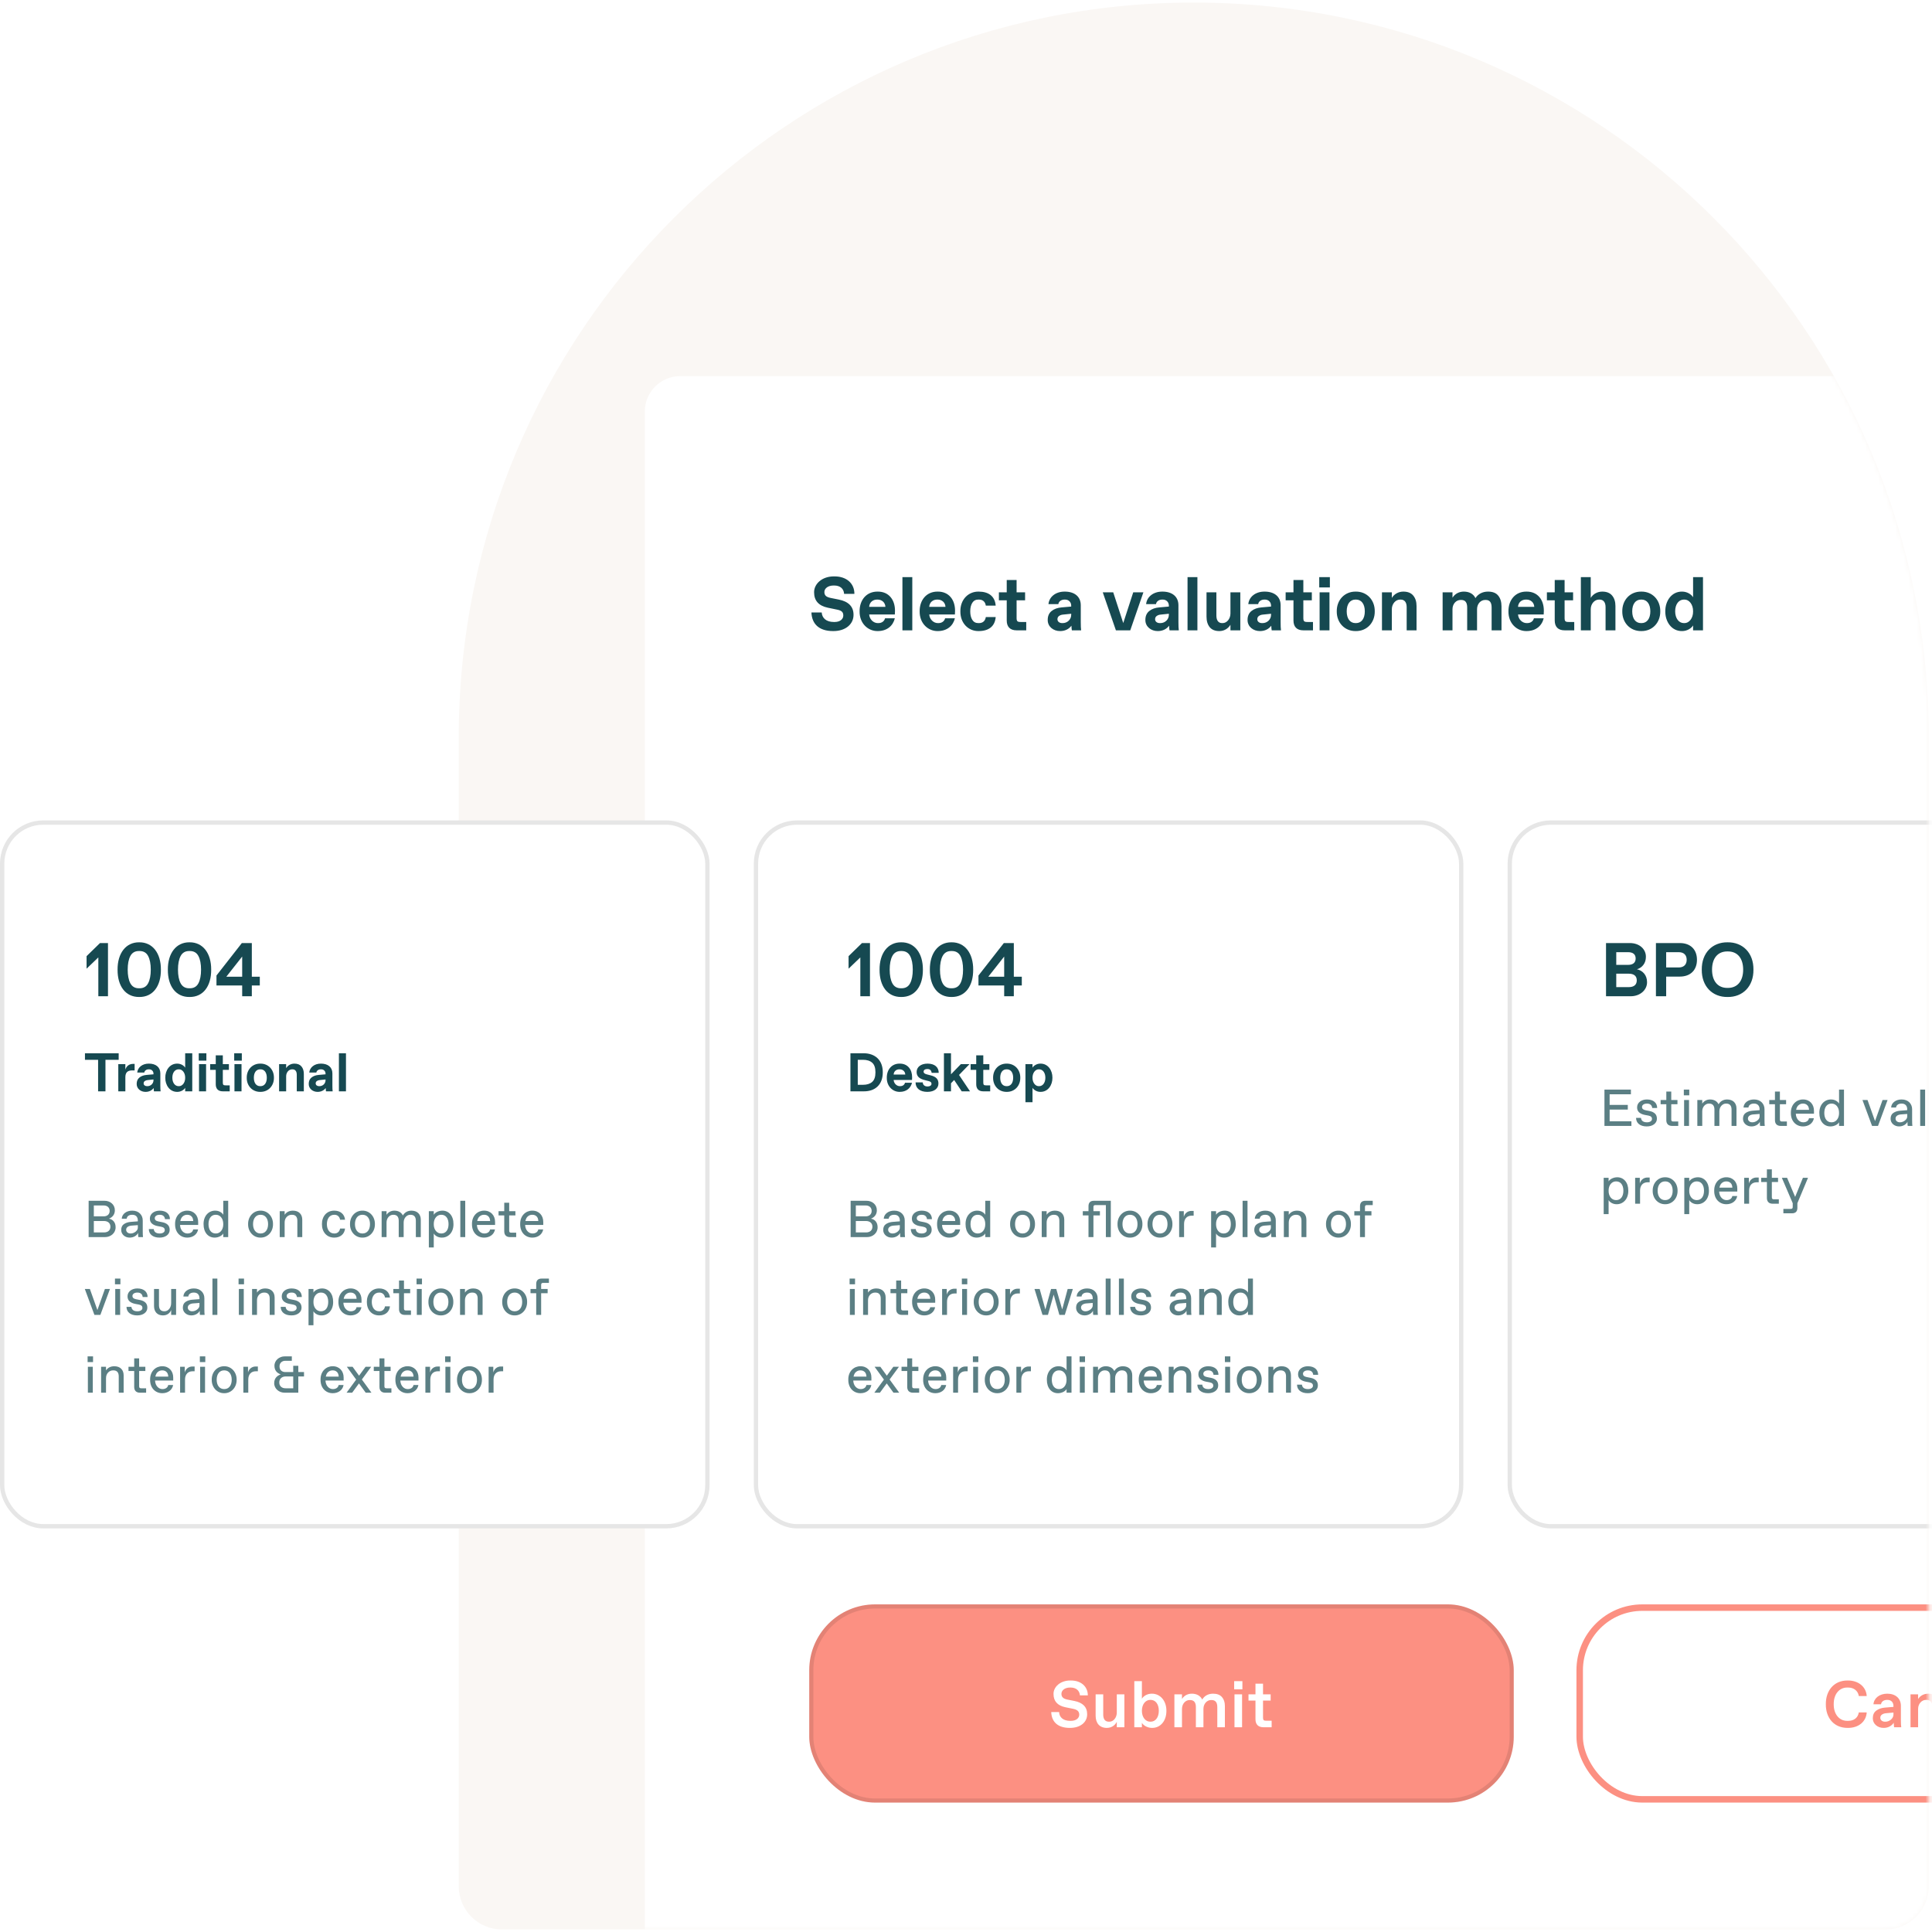 <?xml version="1.0" encoding="UTF-8"?> <svg xmlns="http://www.w3.org/2000/svg" width="447" height="447" viewBox="0 0 447 447" fill="none"><path fill-rule="evenodd" clip-rule="evenodd" d="M446.238 170.645C446.238 170.644 446.238 170.643 446.238 170.642C446.238 76.725 370.103 0.59 276.186 0.59C182.269 0.59 106.135 76.725 106.135 170.642C106.135 170.643 106.135 170.644 106.135 170.645V436.41C106.135 441.933 110.612 446.41 116.135 446.41H436.238C441.761 446.41 446.238 441.933 446.238 436.41V170.645H446.238Z" fill="#FAF7F4"></path><mask id="mask0_2095_13117" style="mask-type:alpha" maskUnits="userSpaceOnUse" x="106" y="0" width="341" height="447"><path fill-rule="evenodd" clip-rule="evenodd" d="M446.238 170.645C446.238 170.644 446.238 170.643 446.238 170.642C446.238 76.725 370.103 0.59 276.186 0.59C182.269 0.59 106.135 76.725 106.135 170.642C106.135 170.643 106.135 170.644 106.135 170.645V436.41C106.135 441.933 110.612 446.41 116.135 446.41H436.238C441.761 446.41 446.238 441.933 446.238 436.41V170.645H446.238Z" fill="#FAF7F4"></path></mask><g mask="url(#mask0_2095_13117)"><g filter="url(#filter0_d_2095_13117)"><path d="M149.186 92.146C149.186 87.619 152.856 83.948 157.384 83.948H509.561V446.41H149.186V92.146Z" fill="white"></path></g><path d="M187.737 141.709C187.84 144.309 189.436 146.009 192.749 146.009C195.702 146.035 197.504 144.344 197.478 142.232C197.478 140.301 196.26 139.16 194.071 138.722L192.226 138.353C191.161 138.138 190.732 137.761 190.732 136.962C190.732 136.164 191.556 135.469 192.835 135.469H193.015C194.32 135.469 195.221 136.156 195.298 137.4H197.676C197.702 135.066 195.934 133.332 193.015 133.358C190.106 133.323 188.321 135.177 188.355 137.048C188.355 138.928 189.368 140.147 191.522 140.602L193.719 141.057C194.775 141.271 195.11 141.666 195.11 142.413C195.11 143.228 194.389 143.906 193.101 143.906H192.93C191.127 143.906 190.2 142.971 190.114 141.709H187.737ZM198.882 141.443C198.839 144.249 200.856 146.043 203.062 146.009C205.216 146.009 206.607 144.807 207.036 143.056H204.77C204.607 143.7 204.049 144.164 203.225 144.164H203.079C202.126 144.164 201.182 143.34 201.096 142.164H207.036C207.061 141.786 207.07 141.511 207.07 141.34C207.096 138.773 205.628 136.851 203.062 136.877C200.487 136.842 198.856 138.816 198.882 141.443ZM201.096 140.404C201.148 139.366 201.946 138.722 202.907 138.722H203.045C204.006 138.722 204.804 139.366 204.856 140.404H201.096ZM208.791 145.837H211.074V133.529H208.791V145.837ZM212.778 141.443C212.735 144.249 214.752 146.043 216.958 146.009C219.112 146.009 220.503 144.807 220.932 143.056H218.666C218.503 143.7 217.945 144.164 217.121 144.164H216.975C216.022 144.164 215.078 143.34 214.992 142.164H220.932C220.958 141.786 220.966 141.511 220.966 141.34C220.992 138.773 219.524 136.851 216.958 136.877C214.383 136.842 212.752 138.816 212.778 141.443ZM214.992 140.404C215.044 139.366 215.842 138.722 216.803 138.722H216.941C217.902 138.722 218.7 139.366 218.752 140.404H214.992ZM222.198 141.443C222.164 144.189 224.061 146.043 226.412 146.009C228.755 146.009 230.197 144.919 230.369 142.765H228.086C227.949 143.649 227.408 144.164 226.489 144.164H226.344C225.726 144.164 225.262 143.906 224.945 143.4C224.636 142.893 224.481 142.241 224.481 141.443C224.481 140.645 224.636 139.992 224.945 139.486C225.262 138.979 225.726 138.722 226.344 138.722H226.489C227.408 138.722 227.949 139.237 228.086 140.121H230.369C230.197 137.967 228.755 136.877 226.412 136.877C224.061 136.842 222.164 138.696 222.198 141.443ZM232.923 143.554C232.923 145.039 233.721 145.837 235.206 145.837H237.437V143.906H236.175C235.369 143.906 235.206 143.743 235.206 142.936V138.894H237.171V137.048H235.206V134.199H232.923V137.048H231.112V138.894H232.923V143.554ZM250.14 145.837C250.08 145.425 250.054 144.782 250.054 143.906V140.035C250.054 138.01 248.578 136.877 246.364 136.877C244.218 136.859 242.742 138.113 242.579 139.769H244.87C244.922 139.237 245.463 138.722 246.287 138.722H246.432C247.274 138.722 247.84 139.331 247.84 140.121V140.336L245.626 140.533C244.682 140.61 243.909 140.885 243.308 141.366C242.707 141.846 242.407 142.533 242.407 143.425C242.381 144.97 243.712 146.026 245.291 146.009C246.415 146.009 247.342 145.528 247.892 144.764C247.909 145.228 247.943 145.588 247.995 145.837H250.14ZM247.84 142.25C247.84 143.357 246.922 144.164 245.883 144.164H245.746C245.119 144.164 244.656 143.812 244.656 143.271C244.656 142.936 244.784 142.687 245.042 142.507C245.299 142.327 245.6 142.224 245.935 142.198L247.84 142.001V142.25ZM262.191 137.048L259.882 144.155L257.565 137.048H255.144L258.183 145.837H261.504L264.543 137.048H262.191ZM272.735 145.837C272.675 145.425 272.649 144.782 272.649 143.906V140.035C272.649 138.01 271.173 136.877 268.959 136.877C266.813 136.859 265.337 138.113 265.174 139.769H267.465C267.517 139.237 268.058 138.722 268.882 138.722H269.027C269.869 138.722 270.435 139.331 270.435 140.121V140.336L268.221 140.533C267.277 140.61 266.504 140.885 265.903 141.366C265.302 141.846 265.002 142.533 265.002 143.425C264.976 144.97 266.307 146.026 267.886 146.009C269.01 146.009 269.937 145.528 270.487 144.764C270.504 145.228 270.538 145.588 270.59 145.837H272.735ZM270.435 142.25C270.435 143.357 269.517 144.164 268.478 144.164H268.341C267.714 144.164 267.251 143.812 267.251 143.271C267.251 142.936 267.38 142.687 267.637 142.507C267.895 142.327 268.195 142.224 268.53 142.198L270.435 142.001V142.25ZM274.757 145.837H277.04V133.529H274.757V145.837ZM279.147 142.67C279.147 143.691 279.396 144.498 279.885 145.108C280.383 145.708 281.13 146.009 282.117 146.009C283.207 146.009 284.142 145.451 284.683 144.55V145.837H286.966V137.048H284.683V141.932C284.683 143.159 283.868 144.164 282.872 144.164H282.735C281.902 144.164 281.43 143.546 281.43 142.413V137.048H279.147V142.67ZM296.378 145.837C296.317 145.425 296.292 144.782 296.292 143.906V140.035C296.292 138.01 294.815 136.877 292.601 136.877C290.455 136.859 288.979 138.113 288.816 139.769H291.108C291.159 139.237 291.7 138.722 292.524 138.722H292.67C293.511 138.722 294.077 139.331 294.077 140.121V140.336L291.863 140.533C290.919 140.61 290.146 140.885 289.545 141.366C288.945 141.846 288.644 142.533 288.644 143.425C288.619 144.97 289.949 146.026 291.528 146.009C292.653 146.009 293.579 145.528 294.129 144.764C294.146 145.228 294.18 145.588 294.232 145.837H296.378ZM294.077 142.25C294.077 143.357 293.159 144.164 292.12 144.164H291.983C291.356 144.164 290.893 143.812 290.893 143.271C290.893 142.936 291.022 142.687 291.279 142.507C291.537 142.327 291.837 142.224 292.172 142.198L294.077 142.001V142.25ZM299.266 143.554C299.266 145.039 300.064 145.837 301.549 145.837H303.78V143.906H302.519C301.712 143.906 301.549 143.743 301.549 142.936V138.894H303.514V137.048H301.549V134.199H299.266V137.048H297.455V138.894H299.266V143.554ZM305.227 135.907H307.69V133.529H305.227V135.907ZM305.313 145.837H307.596V137.048H305.313V145.837ZM309.282 141.443C309.248 144.052 311.093 146.043 313.677 146.009C316.26 146.043 318.106 144.052 318.071 141.443C318.106 138.834 316.26 136.842 313.677 136.877C311.093 136.842 309.248 138.834 309.282 141.443ZM313.608 144.164C312.372 144.164 311.583 143.151 311.583 141.443C311.583 139.735 312.372 138.722 313.608 138.722H313.746C314.973 138.722 315.771 139.735 315.771 141.443C315.771 143.151 314.973 144.164 313.746 144.164H313.608ZM319.741 145.837H322.024V140.954C322.024 139.726 322.882 138.722 323.929 138.722H324.067C324.951 138.722 325.457 139.34 325.457 140.473V145.837H327.74V140.215C327.74 139.203 327.483 138.396 326.968 137.786C326.461 137.177 325.697 136.877 324.685 136.877C323.56 136.877 322.565 137.443 322.024 138.336V137.048H319.741V145.837ZM333.774 145.837H336.057V140.954C336.057 139.726 336.89 138.808 337.946 138.808H338.083C339.019 138.808 339.456 139.4 339.456 140.567V145.837H341.739V140.954C341.739 139.726 342.563 138.808 343.619 138.808H343.756C344.692 138.808 345.112 139.4 345.112 140.567V145.837H347.395V140.301C347.395 139.263 347.147 138.43 346.64 137.812C346.142 137.186 345.353 136.877 344.271 136.877C343.095 136.877 342.014 137.366 341.37 138.387C340.89 137.392 339.928 136.877 338.684 136.877C337.628 136.877 336.65 137.34 336.057 138.293V137.048H333.774V145.837ZM349.005 141.443C348.962 144.249 350.979 146.043 353.185 146.009C355.339 146.009 356.73 144.807 357.159 143.056H354.893C354.73 143.7 354.172 144.164 353.348 144.164H353.202C352.249 144.164 351.305 143.34 351.219 142.164H357.159C357.184 141.786 357.193 141.511 357.193 141.34C357.219 138.773 355.751 136.851 353.185 136.877C350.61 136.842 348.979 138.816 349.005 141.443ZM351.219 140.404C351.271 139.366 352.069 138.722 353.03 138.722H353.168C354.129 138.722 354.927 139.366 354.979 140.404H351.219ZM359.712 143.554C359.712 145.039 360.511 145.837 361.995 145.837H364.227V143.906H362.965C362.158 143.906 361.995 143.743 361.995 142.936V138.894H363.961V137.048H361.995V134.199H359.712V137.048H357.901V138.894H359.712V143.554ZM365.759 145.837H368.042V140.954C368.042 139.726 368.9 138.722 369.948 138.722H370.085C370.969 138.722 371.475 139.34 371.475 140.473V145.837H373.758V140.215C373.758 139.203 373.501 138.396 372.986 137.786C372.48 137.177 371.716 136.877 370.703 136.877C369.579 136.877 368.583 137.443 368.042 138.336V133.529H365.759V145.837ZM375.342 141.443C375.308 144.052 377.153 146.043 379.737 146.009C382.32 146.043 384.165 144.052 384.131 141.443C384.165 138.834 382.32 136.842 379.737 136.877C377.153 136.842 375.308 138.834 375.342 141.443ZM379.668 144.164C378.432 144.164 377.642 143.151 377.642 141.443C377.642 139.735 378.432 138.722 379.668 138.722H379.805C381.033 138.722 381.831 139.735 381.831 141.443C381.831 143.151 381.033 144.164 379.805 144.164H379.668ZM385.294 141.443C385.268 143.846 386.745 146.052 389.191 146.009C390.375 146.009 391.354 145.339 391.723 144.696V145.837H394.014V133.529H391.723V138.19C391.354 137.546 390.375 136.877 389.191 136.877C386.745 136.834 385.268 139.04 385.294 141.443ZM389.586 144.164C388.436 144.164 387.577 143.074 387.577 141.426C387.577 139.778 388.436 138.722 389.586 138.722H389.723C390.779 138.696 391.749 139.829 391.723 141.443C391.749 143.056 390.779 144.189 389.723 144.164H389.586Z" fill="#164951"></path><rect x="174.406" y="189.813" width="164.165" height="163.806" rx="10" fill="white"></rect><rect x="174.906" y="190.313" width="163.165" height="162.806" rx="9.5" stroke="black" stroke-opacity="0.1"></rect><path d="M199.438 218.191L196.331 221.221V224.122L199.052 221.512V230.499H201.284V218.191H199.438ZM203.502 224.345C203.477 228.13 205.322 230.696 208.515 230.67C211.708 230.696 213.553 228.13 213.527 224.345C213.553 220.585 211.631 217.985 208.515 218.019C205.399 217.985 203.477 220.585 203.502 224.345ZM208.429 228.653C207.528 228.653 206.867 228.267 206.455 227.495C206.052 226.722 205.846 225.675 205.846 224.345C205.846 223.014 206.052 221.967 206.455 221.195C206.867 220.422 207.528 220.036 208.429 220.036H208.601C209.511 220.036 210.171 220.422 210.575 221.195C210.978 221.967 211.184 223.014 211.184 224.345C211.184 225.675 210.978 226.722 210.575 227.495C210.171 228.267 209.511 228.653 208.601 228.653H208.429ZM215.137 224.345C215.111 228.13 216.956 230.696 220.149 230.67C223.342 230.696 225.187 228.13 225.162 224.345C225.187 220.585 223.265 217.985 220.149 218.019C217.034 217.985 215.111 220.585 215.137 224.345ZM220.063 228.653C219.162 228.653 218.501 228.267 218.089 227.495C217.686 226.722 217.48 225.675 217.48 224.345C217.48 223.014 217.686 221.967 218.089 221.195C218.501 220.422 219.162 220.036 220.063 220.036H220.235C221.145 220.036 221.806 220.422 222.209 221.195C222.613 221.967 222.819 223.014 222.819 224.345C222.819 225.675 222.613 226.722 222.209 227.495C221.806 228.267 221.145 228.653 220.235 228.653H220.063ZM234.564 225.984V218.191H232.256L226.385 225.701V228.001H232.333V230.499H234.564V228.001H236.41V225.984H234.564ZM228.659 225.984L232.333 221.315V225.984H228.659ZM196.762 252.499H199.846C202.493 252.517 204.263 250.939 204.244 248.094C204.263 245.257 202.438 243.678 199.778 243.69H196.762V252.499ZM198.458 250.988V245.201H199.656C200.571 245.201 201.283 245.422 201.787 245.871C202.297 246.313 202.549 247.056 202.549 248.094C202.549 249.139 202.297 249.882 201.787 250.324C201.283 250.767 200.571 250.988 199.656 250.988H198.458ZM205.175 249.354C205.144 251.362 206.588 252.646 208.166 252.622C209.708 252.622 210.703 251.762 211.01 250.509H209.389C209.272 250.969 208.873 251.301 208.283 251.301H208.179C207.497 251.301 206.821 250.711 206.76 249.87H211.01C211.029 249.599 211.035 249.403 211.035 249.28C211.053 247.443 210.003 246.067 208.166 246.086C206.323 246.061 205.156 247.474 205.175 249.354ZM206.76 248.61C206.796 247.867 207.368 247.407 208.056 247.407H208.154C208.842 247.407 209.413 247.867 209.45 248.61H206.76ZM211.83 250.423C211.83 251.805 212.856 252.622 214.558 252.622C216.216 252.622 217.125 251.78 217.125 250.687C217.125 249.698 216.572 249.114 215.362 248.813L214.521 248.598C213.974 248.469 213.692 248.279 213.692 247.959C213.692 247.542 214.036 247.339 214.509 247.339H214.607C215.166 247.339 215.485 247.665 215.553 248.223H217.187C217.187 246.903 216.235 246.086 214.607 246.086C213.053 246.086 212.076 246.884 212.076 248.021C212.076 249.028 212.684 249.593 214.029 249.919L214.846 250.122C215.307 250.238 215.516 250.429 215.516 250.748C215.516 251.123 215.166 251.368 214.656 251.368H214.558C213.925 251.368 213.501 250.988 213.501 250.423H211.83ZM222.509 252.499H224.432L221.889 248.709L224.309 246.209H222.307L220.028 248.555V243.69H218.394V252.499H220.028V250.631L220.759 249.876L222.509 252.499ZM225.866 250.865C225.866 251.927 226.438 252.499 227.5 252.499H229.097V251.117H228.194C227.617 251.117 227.5 251 227.5 250.423V247.529H228.907V246.209H227.5V244.169H225.866V246.209H224.57V247.529H225.866V250.865ZM229.77 249.354C229.746 251.221 231.066 252.646 232.915 252.622C234.764 252.646 236.085 251.221 236.06 249.354C236.085 247.486 234.764 246.061 232.915 246.086C231.066 246.061 229.746 247.486 229.77 249.354ZM232.866 251.301C231.982 251.301 231.416 250.576 231.416 249.354C231.416 248.131 231.982 247.407 232.866 247.407H232.964C233.843 247.407 234.414 248.131 234.414 249.354C234.414 250.576 233.843 251.301 232.964 251.301H232.866ZM237.255 255.017H238.889V251.682C239.159 252.142 239.859 252.622 240.701 252.622C242.464 252.652 243.514 251.074 243.496 249.354C243.514 247.634 242.464 246.055 240.701 246.086C239.859 246.086 239.159 246.565 238.889 247.026V246.209H237.255V255.017ZM240.326 251.301C239.577 251.319 238.877 250.509 238.889 249.354C238.877 248.199 239.577 247.388 240.326 247.407H240.425C241.248 247.407 241.862 248.174 241.862 249.354C241.862 250.533 241.248 251.301 240.425 251.301H240.326Z" fill="#164951"></path><path opacity="0.7" d="M196.809 286.222H200.588C201.906 286.24 203.072 285.285 203.049 283.943C203.049 283.404 202.908 282.958 202.633 282.607C202.357 282.255 201.977 282.039 201.502 281.962C202.328 281.652 202.873 280.96 202.873 280.04C202.896 278.705 201.783 277.802 200.471 277.82H196.809V286.222ZM198.01 281.423V278.904H200.289C201.133 278.904 201.672 279.39 201.672 280.164C201.672 280.937 201.133 281.423 200.289 281.423H198.01ZM198.01 285.144V282.501H200.348C201.262 282.501 201.848 282.994 201.848 283.82C201.848 284.658 201.262 285.144 200.348 285.144H198.01ZM209.386 286.222C209.345 285.941 209.327 285.501 209.327 284.904V282.384C209.339 281.148 208.442 280.087 206.89 280.105C205.559 280.093 204.522 280.878 204.47 281.962H205.606C205.677 281.382 206.186 281.06 206.843 281.06H206.942C207.716 281.06 208.19 281.546 208.19 282.384V282.578L206.532 282.706C205.929 282.759 205.413 282.923 204.985 283.21C204.557 283.497 204.347 283.949 204.347 284.564C204.329 285.566 205.208 286.357 206.327 286.339C207.253 286.339 208.003 285.818 208.249 285.261C208.249 285.701 208.266 286.023 208.307 286.222H209.386ZM208.19 284.06C208.214 284.746 207.276 285.402 206.556 285.384H206.462C205.899 285.384 205.489 285.009 205.489 284.517C205.489 283.978 205.97 283.638 206.69 283.568L208.19 283.456V284.06ZM210.736 284.365C210.736 285.519 211.621 286.339 213.197 286.339C214.574 286.357 215.576 285.607 215.558 284.54C215.558 284.037 215.406 283.644 215.107 283.363C214.808 283.081 214.404 282.888 213.9 282.789L212.957 282.601C212.353 282.478 212.113 282.249 212.113 281.828C212.113 281.406 212.547 281.06 213.209 281.06H213.302C214.035 281.06 214.416 281.488 214.48 282.08H215.617C215.617 280.919 214.791 280.105 213.244 280.105C212.031 280.099 210.959 280.79 210.976 281.951C210.976 282.431 211.135 282.812 211.451 283.093C211.773 283.369 212.195 283.562 212.728 283.667L213.601 283.831C214.187 283.949 214.422 284.201 214.422 284.605C214.422 284.839 214.316 285.027 214.099 285.173C213.888 285.314 213.625 285.384 213.302 285.384H213.209C212.459 285.384 211.937 285.05 211.873 284.365H210.736ZM216.809 283.21C216.786 285.232 218.122 286.357 219.639 286.339C220.887 286.339 221.924 285.636 222.135 284.447H220.999C220.94 284.746 220.794 284.98 220.553 285.144C220.313 285.302 220.038 285.384 219.727 285.384H219.628C218.872 285.396 218.005 284.699 217.952 283.404H222.153V282.742C222.171 281.201 221.139 280.081 219.604 280.105C218.163 280.087 216.78 281.224 216.809 283.21ZM218.022 282.501C218.122 282.003 218.315 281.64 218.602 281.412C218.889 281.177 219.206 281.06 219.557 281.06H219.657C220.026 281.06 220.342 281.177 220.594 281.417C220.846 281.652 220.987 282.015 221.01 282.501H218.022ZM223.398 283.222C223.386 285.156 224.482 286.357 225.982 286.339C226.808 286.339 227.664 285.917 227.957 285.384V286.222H229.099V277.82H227.957V281.06C227.804 280.785 227.558 280.556 227.218 280.374C226.884 280.193 226.509 280.105 226.099 280.105C224.599 280.087 223.375 281.3 223.398 283.222ZM226.169 285.384C225.244 285.384 224.541 284.628 224.541 283.222C224.541 281.816 225.244 281.06 226.169 281.06H226.269C227.136 281.048 227.974 281.833 227.957 283.222C227.974 284.611 227.136 285.396 226.269 285.384H226.169ZM233.704 283.222C233.675 285.033 234.982 286.369 236.587 286.339C238.181 286.369 239.493 285.033 239.464 283.222C239.493 281.412 238.181 280.076 236.587 280.105C234.982 280.076 233.675 281.412 233.704 283.222ZM236.534 285.384C235.556 285.384 234.847 284.581 234.847 283.222C234.847 281.863 235.556 281.06 236.534 281.06H236.634C237.618 281.06 238.327 281.863 238.327 283.222C238.327 284.581 237.618 285.384 236.634 285.384H236.534ZM241.02 286.222H242.156V282.865C242.139 281.763 242.936 281.048 243.791 281.06H243.885C244.705 281.06 245.098 281.57 245.098 282.443V286.222H246.235V282.203C246.235 280.937 245.438 280.105 244.078 280.105C243.17 280.105 242.555 280.474 242.156 281.06V280.222H241.02V286.222ZM251.842 286.222H252.984V281.206H254.484V280.222H252.984V279.296C252.984 278.939 253.107 278.816 253.465 278.816H255.861V286.222H257.004V277.82H253.101C252.264 277.82 251.842 278.242 251.842 279.08V280.222H250.523V281.206H251.842V286.222ZM258.559 283.222C258.53 285.033 259.837 286.369 261.442 286.339C263.036 286.369 264.348 285.033 264.319 283.222C264.348 281.412 263.036 280.076 261.442 280.105C259.837 280.076 258.53 281.412 258.559 283.222ZM261.389 285.384C260.411 285.384 259.702 284.581 259.702 283.222C259.702 281.863 260.411 281.06 261.389 281.06H261.489C262.473 281.06 263.182 281.863 263.182 283.222C263.182 284.581 262.473 285.384 261.489 285.384H261.389ZM265.5 283.222C265.47 285.033 266.777 286.369 268.382 286.339C269.976 286.369 271.289 285.033 271.259 283.222C271.289 281.412 269.976 280.076 268.382 280.105C266.777 280.076 265.47 281.412 265.5 283.222ZM268.33 285.384C267.351 285.384 266.642 284.581 266.642 283.222C266.642 281.863 267.351 281.06 268.33 281.06H268.429C269.414 281.06 270.123 281.863 270.123 283.222C270.123 284.581 269.414 285.384 268.429 285.384H268.33ZM272.815 286.222H273.952V283.187C273.952 281.992 274.62 281.265 275.692 281.265H276.172V280.164H275.633C274.842 280.164 274.133 280.662 273.893 281.54V280.222H272.815V286.222ZM280.215 288.624H281.352V285.384C281.504 285.66 281.75 285.888 282.09 286.07C282.43 286.251 282.805 286.339 283.215 286.339C284.715 286.357 285.934 285.144 285.91 283.222C285.928 281.289 284.832 280.087 283.332 280.105C282.512 280.105 281.645 280.521 281.352 281.06V280.222H280.215V288.624ZM283.045 285.384C282.184 285.396 281.334 284.611 281.352 283.222C281.334 281.833 282.184 281.048 283.045 281.06H283.139C284.071 281.06 284.774 281.816 284.774 283.222C284.774 284.628 284.071 285.384 283.139 285.384H283.045ZM287.495 286.222H288.632V277.82H287.495V286.222ZM295.232 286.222C295.191 285.941 295.174 285.501 295.174 284.904V282.384C295.186 281.148 294.289 280.087 292.736 280.105C291.406 280.093 290.369 280.878 290.316 281.962H291.453C291.524 281.382 292.033 281.06 292.69 281.06H292.789C293.563 281.06 294.037 281.546 294.037 282.384V282.578L292.379 282.706C291.775 282.759 291.26 282.923 290.832 283.21C290.404 283.497 290.193 283.949 290.193 284.564C290.176 285.566 291.055 286.357 292.174 286.339C293.1 286.339 293.85 285.818 294.096 285.261C294.096 285.701 294.113 286.023 294.154 286.222H295.232ZM294.037 284.06C294.061 284.746 293.123 285.402 292.402 285.384H292.309C291.746 285.384 291.336 285.009 291.336 284.517C291.336 283.978 291.816 283.638 292.537 283.568L294.037 283.456V284.06ZM297.04 286.222H298.177V282.865C298.159 281.763 298.956 281.048 299.811 281.06H299.905C300.726 281.06 301.118 281.57 301.118 282.443V286.222H302.255V282.203C302.255 280.937 301.458 280.105 300.099 280.105C299.19 280.105 298.575 280.474 298.177 281.06V280.222H297.04V286.222ZM306.796 283.222C306.766 285.033 308.073 286.369 309.678 286.339C311.272 286.369 312.585 285.033 312.555 283.222C312.585 281.412 311.272 280.076 309.678 280.105C308.073 280.076 306.766 281.412 306.796 283.222ZM309.626 285.384C308.647 285.384 307.938 284.581 307.938 283.222C307.938 281.863 308.647 281.06 309.626 281.06H309.725C310.71 281.06 311.419 281.863 311.419 283.222C311.419 284.581 310.71 285.384 309.725 285.384H309.626ZM314.662 286.222H315.804V281.206H317.304V280.222H315.804V279.296C315.804 278.939 315.927 278.816 316.285 278.816H317.603V277.82H315.921C315.084 277.82 314.662 278.242 314.662 279.08V280.222H313.343V281.206H314.662V286.222ZM196.568 297.144H197.828V295.82H196.568V297.144ZM196.633 304.222H197.77V298.222H196.633V304.222ZM199.694 304.222H200.831V300.865C200.813 299.763 201.61 299.048 202.466 299.06H202.559C203.38 299.06 203.772 299.57 203.772 300.443V304.222H204.909V300.203C204.909 298.937 204.112 298.105 202.753 298.105C201.845 298.105 201.229 298.474 200.831 299.06V298.222H199.694V304.222ZM207.349 302.904C207.349 303.742 207.83 304.222 208.668 304.222H210.109V303.203H208.972C208.615 303.203 208.492 303.08 208.492 302.722V299.206H209.927V298.222H208.492V296.277H207.349V298.222H206.031V299.206H207.349V302.904ZM211.032 301.21C211.008 303.232 212.344 304.357 213.862 304.339C215.11 304.339 216.147 303.636 216.358 302.447H215.221C215.163 302.746 215.016 302.98 214.776 303.144C214.536 303.302 214.26 303.384 213.95 303.384H213.85C213.094 303.396 212.227 302.699 212.174 301.404H216.376V300.742C216.393 299.201 215.362 298.081 213.827 298.105C212.385 298.087 211.003 299.224 211.032 301.21ZM212.245 300.501C212.344 300.003 212.538 299.64 212.825 299.412C213.112 299.177 213.428 299.06 213.78 299.06H213.88C214.249 299.06 214.565 299.177 214.817 299.417C215.069 299.652 215.21 300.015 215.233 300.501H212.245ZM217.972 304.222H219.109V301.187C219.109 299.992 219.777 299.265 220.849 299.265H221.33V298.164H220.791C220 298.164 219.291 298.662 219.05 299.54V298.222H217.972V304.222ZM222.539 297.144H223.799V295.82H222.539V297.144ZM222.604 304.222H223.741V298.222H222.604V304.222ZM225.29 301.222C225.261 303.033 226.568 304.369 228.173 304.339C229.767 304.369 231.079 303.033 231.05 301.222C231.079 299.412 229.767 298.076 228.173 298.105C226.568 298.076 225.261 299.412 225.29 301.222ZM228.12 303.384C227.142 303.384 226.433 302.581 226.433 301.222C226.433 299.863 227.142 299.06 228.12 299.06H228.22C229.204 299.06 229.913 299.863 229.913 301.222C229.913 302.581 229.204 303.384 228.22 303.384H228.12ZM232.606 304.222H233.742V301.187C233.742 299.992 234.41 299.265 235.483 299.265H235.963V298.164H235.424C234.633 298.164 233.924 298.662 233.684 299.54V298.222H232.606V304.222ZM247.025 298.222L245.76 302.962L244.383 298.222H243.182L241.863 302.968L240.545 298.222H239.344L241.201 304.222H242.461L243.785 299.535L245.103 304.222H246.363L248.221 298.222H247.025ZM254.013 304.222C253.971 303.941 253.954 303.501 253.954 302.904V300.384C253.966 299.148 253.069 298.087 251.516 298.105C250.186 298.093 249.149 298.878 249.096 299.962H250.233C250.304 299.382 250.813 299.06 251.47 299.06H251.569C252.343 299.06 252.817 299.546 252.817 300.384V300.578L251.159 300.706C250.555 300.759 250.04 300.923 249.612 301.21C249.184 301.497 248.973 301.949 248.973 302.564C248.956 303.566 249.835 304.357 250.954 304.339C251.88 304.339 252.63 303.818 252.876 303.261C252.876 303.701 252.893 304.023 252.934 304.222H254.013ZM252.817 302.06C252.841 302.746 251.903 303.402 251.182 303.384H251.089C250.526 303.384 250.116 303.009 250.116 302.517C250.116 301.978 250.596 301.638 251.317 301.568L252.817 301.456V302.06ZM255.82 304.222H256.957V295.82H255.82V304.222ZM258.881 304.222H260.018V295.82H258.881V304.222ZM261.486 302.365C261.486 303.519 262.371 304.339 263.947 304.339C265.324 304.357 266.326 303.607 266.308 302.54C266.308 302.037 266.156 301.644 265.857 301.363C265.558 301.081 265.154 300.888 264.65 300.789L263.706 300.601C263.103 300.478 262.863 300.249 262.863 299.828C262.863 299.406 263.296 299.06 263.958 299.06H264.052C264.785 299.06 265.165 299.488 265.23 300.08H266.367C266.367 298.919 265.54 298.105 263.994 298.105C262.781 298.099 261.708 298.79 261.726 299.951C261.726 300.431 261.884 300.812 262.201 301.093C262.523 301.369 262.945 301.562 263.478 301.667L264.351 301.831C264.937 301.949 265.171 302.201 265.171 302.605C265.171 302.839 265.066 303.027 264.849 303.173C264.638 303.314 264.374 303.384 264.052 303.384H263.958C263.208 303.384 262.687 303.05 262.622 302.365H261.486ZM275.648 304.222C275.607 303.941 275.589 303.501 275.589 302.904V300.384C275.601 299.148 274.704 298.087 273.152 298.105C271.821 298.093 270.784 298.878 270.732 299.962H271.868C271.939 299.382 272.448 299.06 273.105 299.06H273.204C273.978 299.06 274.452 299.546 274.452 300.384V300.578L272.794 300.706C272.191 300.759 271.675 300.923 271.247 301.21C270.82 301.497 270.609 301.949 270.609 302.564C270.591 303.566 271.47 304.357 272.589 304.339C273.515 304.339 274.265 303.818 274.511 303.261C274.511 303.701 274.529 304.023 274.57 304.222H275.648ZM274.452 302.06C274.476 302.746 273.538 303.402 272.818 303.384H272.724C272.161 303.384 271.751 303.009 271.751 302.517C271.751 301.978 272.232 301.638 272.952 301.568L274.452 301.456V302.06ZM277.455 304.222H278.592V300.865C278.574 299.763 279.371 299.048 280.227 299.06H280.32C281.141 299.06 281.533 299.57 281.533 300.443V304.222H282.67V300.203C282.67 298.937 281.873 298.105 280.514 298.105C279.606 298.105 278.99 298.474 278.592 299.06V298.222H277.455V304.222ZM284.185 301.222C284.173 303.156 285.269 304.357 286.769 304.339C287.595 304.339 288.45 303.917 288.743 303.384V304.222H289.886V295.82H288.743V299.06C288.591 298.785 288.345 298.556 288.005 298.374C287.671 298.193 287.296 298.105 286.886 298.105C285.386 298.087 284.161 299.3 284.185 301.222ZM286.956 303.384C286.03 303.384 285.327 302.628 285.327 301.222C285.327 299.816 286.03 299.06 286.956 299.06H287.056C287.923 299.048 288.761 299.833 288.743 301.222C288.761 302.611 287.923 303.396 287.056 303.384H286.956ZM196.27 319.21C196.246 321.232 197.582 322.357 199.1 322.339C200.348 322.339 201.385 321.636 201.596 320.447H200.459C200.4 320.746 200.254 320.98 200.014 321.144C199.773 321.302 199.498 321.384 199.188 321.384H199.088C198.332 321.396 197.465 320.699 197.412 319.404H201.613V318.742C201.631 317.201 200.6 316.081 199.064 316.105C197.623 316.087 196.24 317.224 196.27 319.21ZM197.482 318.501C197.582 318.003 197.775 317.64 198.062 317.412C198.35 317.177 198.666 317.06 199.018 317.06H199.117C199.486 317.06 199.803 317.177 200.055 317.417C200.307 317.652 200.447 318.015 200.471 318.501H197.482ZM208.05 322.222L205.829 319.169L207.991 316.222H206.69L205.179 318.285L203.679 316.222H202.349L204.511 319.193L202.29 322.222H203.585L205.161 320.078L206.72 322.222H208.05ZM209.904 320.904C209.904 321.742 210.385 322.222 211.222 322.222H212.664V321.203H211.527C211.17 321.203 211.047 321.08 211.047 320.722V317.206H212.482V316.222H211.047V314.277H209.904V316.222H208.586V317.206H209.904V320.904ZM213.587 319.21C213.563 321.232 214.899 322.357 216.417 322.339C217.665 322.339 218.702 321.636 218.913 320.447H217.776C217.717 320.746 217.571 320.98 217.331 321.144C217.09 321.302 216.815 321.384 216.505 321.384H216.405C215.649 321.396 214.782 320.699 214.729 319.404H218.93V318.742C218.948 317.201 217.917 316.081 216.381 316.105C214.94 316.087 213.557 317.224 213.587 319.21ZM214.799 318.501C214.899 318.003 215.092 317.64 215.38 317.412C215.667 317.177 215.983 317.06 216.335 317.06H216.434C216.803 317.06 217.12 317.177 217.372 317.417C217.624 317.652 217.764 318.015 217.788 318.501H214.799ZM220.527 322.222H221.664V319.187C221.664 317.992 222.332 317.265 223.404 317.265H223.884V316.164H223.345C222.554 316.164 221.845 316.662 221.605 317.54V316.222H220.527V322.222ZM225.094 315.144H226.354V313.82H225.094V315.144ZM225.159 322.222H226.295V316.222H225.159V322.222ZM227.845 319.222C227.816 321.033 229.122 322.369 230.728 322.339C232.322 322.369 233.634 321.033 233.605 319.222C233.634 317.412 232.322 316.076 230.728 316.105C229.122 316.076 227.816 317.412 227.845 319.222ZM230.675 321.384C229.697 321.384 228.988 320.581 228.988 319.222C228.988 317.863 229.697 317.06 230.675 317.06H230.775C231.759 317.06 232.468 317.863 232.468 319.222C232.468 320.581 231.759 321.384 230.775 321.384H230.675ZM235.16 322.222H236.297V319.187C236.297 317.992 236.965 317.265 238.037 317.265H238.518V316.164H237.979C237.188 316.164 236.479 316.662 236.238 317.54V316.222H235.16V322.222ZM242.209 319.222C242.197 321.156 243.293 322.357 244.793 322.339C245.619 322.339 246.475 321.917 246.768 321.384V322.222H247.91V313.82H246.768V317.06C246.615 316.785 246.369 316.556 246.029 316.374C245.695 316.193 245.32 316.105 244.91 316.105C243.41 316.087 242.185 317.3 242.209 319.222ZM244.98 321.384C244.055 321.384 243.351 320.628 243.351 319.222C243.351 317.816 244.055 317.06 244.98 317.06H245.08C245.947 317.048 246.785 317.833 246.768 319.222C246.785 320.611 245.947 321.396 245.08 321.384H244.98ZM249.776 315.144H251.036V313.82H249.776V315.144ZM249.841 322.222H250.977V316.222H249.841V322.222ZM252.902 322.222H254.039V318.865C254.021 317.775 254.812 317.048 255.55 317.06H255.65C256.47 317.06 256.857 317.57 256.857 318.443V322.222H258V318.865C257.982 317.775 258.773 317.048 259.511 317.06H259.605C260.431 317.06 260.818 317.57 260.818 318.443V322.222H261.961V318.203C261.961 316.937 261.164 316.105 259.799 316.105C258.996 316.105 258.257 316.445 257.818 317.218C257.437 316.462 256.734 316.105 255.838 316.105C255.041 316.105 254.431 316.48 254.039 317.06V316.222H252.902V322.222ZM263.463 319.21C263.44 321.232 264.776 322.357 266.294 322.339C267.542 322.339 268.579 321.636 268.79 320.447H267.653C267.594 320.746 267.448 320.98 267.208 321.144C266.967 321.302 266.692 321.384 266.381 321.384H266.282C265.526 321.396 264.659 320.699 264.606 319.404H268.807V318.742C268.825 317.201 267.794 316.081 266.258 316.105C264.817 316.087 263.434 317.224 263.463 319.21ZM264.676 318.501C264.776 318.003 264.969 317.64 265.256 317.412C265.544 317.177 265.86 317.06 266.211 317.06H266.311C266.68 317.06 266.997 317.177 267.249 317.417C267.501 317.652 267.641 318.015 267.665 318.501H264.676ZM270.404 322.222H271.54V318.865C271.523 317.763 272.32 317.048 273.175 317.06H273.269C274.089 317.06 274.482 317.57 274.482 318.443V322.222H275.619V318.203C275.619 316.937 274.822 316.105 273.462 316.105C272.554 316.105 271.939 316.474 271.54 317.06V316.222H270.404V322.222ZM277.028 320.365C277.028 321.519 277.912 322.339 279.489 322.339C280.866 322.357 281.868 321.607 281.85 320.54C281.85 320.037 281.698 319.644 281.399 319.363C281.1 319.081 280.696 318.888 280.192 318.789L279.248 318.601C278.645 318.478 278.405 318.249 278.405 317.828C278.405 317.406 278.838 317.06 279.5 317.06H279.594C280.326 317.06 280.707 317.488 280.772 318.08H281.909C281.909 316.919 281.082 316.105 279.535 316.105C278.323 316.099 277.25 316.79 277.268 317.951C277.268 318.431 277.426 318.812 277.743 319.093C278.065 319.369 278.487 319.562 279.02 319.667L279.893 319.831C280.479 319.949 280.713 320.201 280.713 320.605C280.713 320.839 280.608 321.027 280.391 321.173C280.18 321.314 279.916 321.384 279.594 321.384H279.5C278.75 321.384 278.229 321.05 278.164 320.365H277.028ZM283.4 315.144H284.659V313.82H283.4V315.144ZM283.464 322.222H284.601V316.222H283.464V322.222ZM286.15 319.222C286.121 321.033 287.428 322.369 289.033 322.339C290.627 322.369 291.94 321.033 291.91 319.222C291.94 317.412 290.627 316.076 289.033 316.105C287.428 316.076 286.121 317.412 286.15 319.222ZM288.981 321.384C288.002 321.384 287.293 320.581 287.293 319.222C287.293 317.863 288.002 317.06 288.981 317.06H289.08C290.065 317.06 290.774 317.863 290.774 319.222C290.774 320.581 290.065 321.384 289.08 321.384H288.981ZM293.466 322.222H294.603V318.865C294.585 317.763 295.382 317.048 296.237 317.06H296.331C297.151 317.06 297.544 317.57 297.544 318.443V322.222H298.681V318.203C298.681 316.937 297.884 316.105 296.524 316.105C295.616 316.105 295.001 316.474 294.603 317.06V316.222H293.466V322.222ZM300.09 320.365C300.09 321.519 300.974 322.339 302.551 322.339C303.928 322.357 304.93 321.607 304.912 320.54C304.912 320.037 304.76 319.644 304.461 319.363C304.162 319.081 303.758 318.888 303.254 318.789L302.31 318.601C301.707 318.478 301.467 318.249 301.467 317.828C301.467 317.406 301.9 317.06 302.562 317.06H302.656C303.389 317.06 303.769 317.488 303.834 318.08H304.971C304.971 316.919 304.144 316.105 302.598 316.105C301.385 316.099 300.312 316.79 300.33 317.951C300.33 318.431 300.488 318.812 300.805 319.093C301.127 319.369 301.549 319.562 302.082 319.667L302.955 319.831C303.541 319.949 303.775 320.201 303.775 320.605C303.775 320.839 303.67 321.027 303.453 321.173C303.242 321.314 302.978 321.384 302.656 321.384H302.562C301.812 321.384 301.291 321.05 301.226 320.365H300.09Z" fill="#164951"></path><path d="M422.438 394.294C422.408 397.501 424.365 399.808 427.505 399.778C430.042 399.808 431.768 398.297 431.895 396.192H430.065C429.968 396.809 429.7 397.285 429.261 397.635C428.822 397.977 428.264 398.149 427.587 398.149H427.43C425.511 398.178 424.238 396.564 424.261 394.294C424.238 392.025 425.511 390.41 427.43 390.44H427.587C428.264 390.44 428.814 390.618 429.253 390.968C429.692 391.318 429.968 391.794 430.065 392.404H431.895C431.776 390.336 430.035 388.788 427.505 388.81C424.365 388.773 422.408 391.102 422.438 394.294ZM439.882 399.629C439.83 399.272 439.801 398.714 439.801 397.955V394.666C439.801 392.977 438.588 391.861 436.646 391.861C434.853 391.861 433.573 392.888 433.454 394.309H435.21C435.277 393.721 435.835 393.297 436.586 393.297H436.713C437.546 393.297 438.082 393.855 438.082 394.711V394.919L436.088 395.083C435.292 395.15 434.629 395.388 434.101 395.782C433.573 396.177 433.305 396.757 433.305 397.538C433.283 398.841 434.421 399.793 435.812 399.778C436.333 399.778 436.802 399.666 437.211 399.443C437.628 399.213 437.94 398.922 438.141 398.573L438.149 398.751C438.171 399.175 438.201 399.473 438.231 399.629H439.882ZM438.082 396.675C438.112 397.59 437.122 398.364 436.229 398.342H436.11C435.492 398.342 435.039 397.97 435.039 397.434C435.039 397.122 435.165 396.876 435.411 396.705C435.656 396.526 435.961 396.422 436.326 396.385L438.082 396.229V396.675ZM442.029 399.629H443.785V395.381C443.785 394.183 444.626 393.297 445.615 393.297H445.735C446.627 393.297 447.081 393.878 447.081 394.919V399.629H448.837V394.651C448.837 392.985 447.907 391.861 446.144 391.861C445.095 391.861 444.261 392.337 443.785 393.104V392.01H442.029V399.629ZM450.627 395.82C450.604 398.134 452.137 399.808 454.288 399.778C456.178 399.778 457.435 398.803 457.584 397.025H455.828C455.701 397.836 455.173 398.342 454.347 398.342H454.221C452.985 398.342 452.383 397.226 452.383 395.82C452.383 394.413 452.985 393.297 454.221 393.297H454.347C455.173 393.297 455.701 393.803 455.828 394.614H457.584C457.435 392.836 456.178 391.861 454.288 391.861C452.137 391.831 450.604 393.506 450.627 395.82ZM458.949 395.812C458.912 398.297 460.638 399.8 462.565 399.778C464.306 399.778 465.564 398.803 465.891 397.285H464.15C464.001 397.933 463.436 398.342 462.684 398.342H462.565C461.687 398.364 460.72 397.561 460.668 396.273H465.899C465.906 395.939 465.914 395.678 465.914 395.507C465.929 393.394 464.656 391.839 462.543 391.861C460.482 391.831 458.919 393.439 458.949 395.812ZM460.705 394.912C460.854 393.84 461.605 393.297 462.439 393.297H462.565C463.421 393.297 464.15 393.863 464.195 394.912H460.705ZM467.815 399.629H469.571V388.959H467.815V399.629Z" fill="#FC9082"></path><rect x="365.488" y="371.95" width="161.5" height="44.358" rx="14.489" stroke="#FC9082" stroke-width="1.5"></rect><rect x="348.812" y="189.813" width="164.165" height="163.806" rx="10" fill="white"></rect><rect x="349.312" y="190.313" width="163.165" height="162.806" rx="9.5" stroke="black" stroke-opacity="0.1"></rect><path d="M371.579 230.499H377.2C379.441 230.533 381.097 229.057 381.071 227.229C381.071 225.606 380.05 224.534 378.728 224.259C379.355 224.079 379.853 223.735 380.23 223.229C380.616 222.723 380.805 222.105 380.805 221.375C380.831 219.624 379.329 218.165 377.029 218.191H371.579V230.499ZM373.948 223.238V220.302H376.677C377.818 220.302 378.436 220.8 378.436 221.761C378.436 222.723 377.818 223.238 376.677 223.238H373.948ZM373.948 228.387V225.28H376.849C378.016 225.28 378.694 225.795 378.694 226.825C378.694 227.855 378.016 228.387 376.849 228.387H373.948ZM383.127 230.499H385.496V225.95H388.663C391.058 225.95 392.62 224.499 392.62 222.062C392.62 219.624 391.058 218.191 388.663 218.191H383.127V230.499ZM385.496 223.838V220.302H388.397C389.599 220.302 390.242 220.972 390.242 222.062C390.242 223.152 389.599 223.838 388.397 223.838H385.496ZM393.732 224.345C393.697 228.224 396.203 230.713 399.705 230.67C403.207 230.713 405.73 228.224 405.688 224.345C405.73 220.465 403.207 217.976 399.705 218.019C396.203 217.976 393.697 220.465 393.732 224.345ZM399.619 228.568C397.431 228.568 396.109 226.971 396.109 224.345C396.109 221.71 397.431 220.131 399.619 220.131H399.8C401.988 220.131 403.31 221.71 403.31 224.345C403.31 226.971 401.988 228.568 399.8 228.568H399.619Z" fill="#164951"></path><path opacity="0.7" d="M371.215 260.499H377.455V259.421H372.416V256.719H376.617V255.641H372.416V253.18H377.338V252.096H371.215V260.499ZM378.53 258.641C378.53 259.796 379.415 260.616 380.991 260.616C382.368 260.633 383.37 259.883 383.352 258.817C383.352 258.313 383.2 257.921 382.901 257.639C382.602 257.358 382.198 257.165 381.694 257.065L380.751 256.878C380.147 256.755 379.907 256.526 379.907 256.104C379.907 255.682 380.341 255.337 381.003 255.337H381.097C381.829 255.337 382.21 255.764 382.274 256.356H383.411C383.411 255.196 382.585 254.382 381.038 254.382C379.825 254.376 378.753 255.067 378.77 256.227C378.77 256.708 378.929 257.089 379.245 257.37C379.567 257.645 379.989 257.839 380.522 257.944L381.395 258.108C381.981 258.225 382.216 258.477 382.216 258.882C382.216 259.116 382.11 259.303 381.893 259.45C381.682 259.591 381.419 259.661 381.097 259.661H381.003C380.253 259.661 379.731 259.327 379.667 258.641H378.53ZM385.529 259.18C385.529 260.018 386.01 260.499 386.847 260.499H388.289V259.479H387.152C386.795 259.479 386.672 259.356 386.672 258.999V255.483H388.107V254.499H386.672V252.553H385.529V254.499H384.211V255.483H385.529V259.18ZM389.581 253.421H390.84V252.096H389.581V253.421ZM389.645 260.499H390.782V254.499H389.645V260.499ZM392.707 260.499H393.843V257.141C393.826 256.051 394.617 255.325 395.355 255.337H395.455C396.275 255.337 396.662 255.846 396.662 256.719V260.499H397.804V257.141C397.787 256.051 398.578 255.325 399.316 255.337H399.41C400.236 255.337 400.623 255.846 400.623 256.719V260.499H401.765V256.479C401.765 255.214 400.968 254.382 399.603 254.382C398.8 254.382 398.062 254.721 397.623 255.495C397.242 254.739 396.539 254.382 395.642 254.382C394.845 254.382 394.236 254.757 393.843 255.337V254.499H392.707V260.499ZM408.307 260.499C408.266 260.217 408.248 259.778 408.248 259.18V256.661C408.26 255.424 407.364 254.364 405.811 254.382C404.481 254.37 403.444 255.155 403.391 256.239H404.528C404.598 255.659 405.108 255.337 405.764 255.337H405.864C406.637 255.337 407.112 255.823 407.112 256.661V256.854L405.454 256.983C404.85 257.036 404.334 257.2 403.907 257.487C403.479 257.774 403.268 258.225 403.268 258.841C403.25 259.842 404.129 260.633 405.248 260.616C406.174 260.616 406.924 260.094 407.17 259.538C407.17 259.977 407.188 260.299 407.229 260.499H408.307ZM407.112 258.337C407.135 259.022 406.198 259.678 405.477 259.661H405.383C404.821 259.661 404.411 259.286 404.411 258.794C404.411 258.255 404.891 257.915 405.612 257.844L407.112 257.733V258.337ZM410.665 259.18C410.665 260.018 411.146 260.499 411.984 260.499H413.425V259.479H412.288C411.931 259.479 411.808 259.356 411.808 258.999V255.483H413.243V254.499H411.808V252.553H410.665V254.499H409.347V255.483H410.665V259.18ZM414.348 257.487C414.324 259.508 415.66 260.633 417.178 260.616C418.426 260.616 419.463 259.913 419.674 258.723H418.537C418.479 259.022 418.332 259.257 418.092 259.421C417.852 259.579 417.576 259.661 417.266 259.661H417.166C416.41 259.673 415.543 258.975 415.49 257.68H419.692V257.018C419.709 255.477 418.678 254.358 417.143 254.382C415.701 254.364 414.319 255.501 414.348 257.487ZM415.561 256.778C415.66 256.28 415.854 255.917 416.141 255.688C416.428 255.454 416.744 255.337 417.096 255.337H417.195C417.565 255.337 417.881 255.454 418.133 255.694C418.385 255.928 418.526 256.292 418.549 256.778H415.561ZM420.937 257.499C420.925 259.432 422.021 260.633 423.521 260.616C424.347 260.616 425.202 260.194 425.495 259.661V260.499H426.638V252.096H425.495V255.337C425.343 255.061 425.097 254.833 424.757 254.651C424.423 254.469 424.048 254.382 423.638 254.382C422.138 254.364 420.913 255.577 420.937 257.499ZM423.708 259.661C422.782 259.661 422.079 258.905 422.079 257.499C422.079 256.092 422.782 255.337 423.708 255.337H423.808C424.675 255.325 425.513 256.11 425.495 257.499C425.513 258.887 424.675 259.673 423.808 259.661H423.708ZM435.561 254.499L433.821 259.38L432.081 254.499H430.909L433.13 260.499H434.507L436.727 254.499H435.561ZM442.461 260.499C442.42 260.217 442.402 259.778 442.402 259.18V256.661C442.414 255.424 441.517 254.364 439.965 254.382C438.634 254.37 437.597 255.155 437.545 256.239H438.681C438.752 255.659 439.261 255.337 439.918 255.337H440.017C440.791 255.337 441.265 255.823 441.265 256.661V256.854L439.607 256.983C439.004 257.036 438.488 257.2 438.06 257.487C437.632 257.774 437.422 258.225 437.422 258.841C437.404 259.842 438.283 260.633 439.402 260.616C440.328 260.616 441.078 260.094 441.324 259.538C441.324 259.977 441.341 260.299 441.382 260.499H442.461ZM441.265 258.337C441.289 259.022 440.351 259.678 439.631 259.661H439.537C438.974 259.661 438.564 259.286 438.564 258.794C438.564 258.255 439.045 257.915 439.765 257.844L441.265 257.733V258.337ZM444.268 260.499H445.405V252.096H444.268V260.499ZM447.265 258.46C447.265 259.737 447.992 260.616 449.31 260.616C449.802 260.616 450.212 260.499 450.54 260.258C450.874 260.018 451.103 259.714 451.226 259.356V260.499H452.369V254.499H451.226V257.739C451.238 258.899 450.488 259.673 449.714 259.661H449.621C448.812 259.661 448.408 259.18 448.408 258.219V254.499H447.265V258.46ZM453.93 257.487C453.907 259.508 455.243 260.633 456.76 260.616C458.008 260.616 459.045 259.913 459.256 258.723H458.119C458.061 259.022 457.914 259.257 457.674 259.421C457.434 259.579 457.159 259.661 456.848 259.661H456.748C455.993 259.673 455.125 258.975 455.073 257.68H459.274V257.018C459.291 255.477 458.26 254.358 456.725 254.382C455.284 254.364 453.901 255.501 453.93 257.487ZM455.143 256.778C455.243 256.28 455.436 255.917 455.723 255.688C456.01 255.454 456.326 255.337 456.678 255.337H456.778C457.147 255.337 457.463 255.454 457.715 255.694C457.967 255.928 458.108 256.292 458.131 256.778H455.143ZM463.545 257.499C463.516 259.309 464.822 260.645 466.428 260.616C468.022 260.645 469.334 259.309 469.305 257.499C469.334 255.688 468.022 254.352 466.428 254.382C464.822 254.352 463.516 255.688 463.545 257.499ZM466.375 259.661C465.397 259.661 464.688 258.858 464.688 257.499C464.688 256.139 465.397 255.337 466.375 255.337H466.475C467.459 255.337 468.168 256.139 468.168 257.499C468.168 258.858 467.459 259.661 466.475 259.661H466.375ZM471.411 260.499H472.554V255.483H474.054V254.499H472.554V253.573C472.554 253.216 472.677 253.092 473.034 253.092H474.353V252.096H472.671C471.833 252.096 471.411 252.518 471.411 253.356V254.499H470.093V255.483H471.411V260.499ZM371.039 280.901H372.176V277.661C372.328 277.936 372.574 278.165 372.914 278.346C373.254 278.528 373.629 278.616 374.039 278.616C375.539 278.633 376.758 277.421 376.734 275.499C376.752 273.565 375.656 272.364 374.156 272.382C373.336 272.382 372.469 272.798 372.176 273.337V272.499H371.039V280.901ZM373.869 277.661C373.008 277.673 372.158 276.887 372.176 275.499C372.158 274.11 373.008 273.325 373.869 273.337H373.963C374.895 273.337 375.598 274.092 375.598 275.499C375.598 276.905 374.895 277.661 373.963 277.661H373.869ZM378.319 278.499H379.456V275.464C379.456 274.268 380.124 273.542 381.196 273.542H381.677V272.44H381.138C380.347 272.44 379.638 272.938 379.397 273.817V272.499H378.319V278.499ZM382.377 275.499C382.347 277.309 383.654 278.645 385.26 278.616C386.853 278.645 388.166 277.309 388.136 275.499C388.166 273.688 386.853 272.352 385.26 272.382C383.654 272.352 382.347 273.688 382.377 275.499ZM385.207 277.661C384.228 277.661 383.519 276.858 383.519 275.499C383.519 274.139 384.228 273.337 385.207 273.337H385.306C386.291 273.337 387 274.139 387 275.499C387 276.858 386.291 277.661 385.306 277.661H385.207ZM389.692 280.901H390.829V277.661C390.981 277.936 391.227 278.165 391.567 278.346C391.907 278.528 392.282 278.616 392.692 278.616C394.192 278.633 395.411 277.421 395.387 275.499C395.405 273.565 394.309 272.364 392.809 272.382C391.989 272.382 391.122 272.798 390.829 273.337V272.499H389.692V280.901ZM392.522 277.661C391.661 277.673 390.811 276.887 390.829 275.499C390.811 274.11 391.661 273.325 392.522 273.337H392.616C393.548 273.337 394.251 274.092 394.251 275.499C394.251 276.905 393.548 277.661 392.616 277.661H392.522ZM396.609 275.487C396.585 277.508 397.921 278.633 399.439 278.616C400.687 278.616 401.724 277.913 401.935 276.723H400.798C400.74 277.022 400.593 277.257 400.353 277.421C400.113 277.579 399.837 277.661 399.527 277.661H399.427C398.671 277.673 397.804 276.975 397.751 275.68H401.953V275.018C401.97 273.477 400.939 272.358 399.404 272.382C397.962 272.364 396.58 273.501 396.609 275.487ZM397.822 274.778C397.921 274.28 398.115 273.917 398.402 273.688C398.689 273.454 399.005 273.337 399.357 273.337H399.457C399.826 273.337 400.142 273.454 400.394 273.694C400.646 273.928 400.787 274.292 400.81 274.778H397.822ZM403.549 278.499H404.686V275.464C404.686 274.268 405.354 273.542 406.426 273.542H406.907V272.44H406.368C405.577 272.44 404.868 272.938 404.627 273.817V272.499H403.549V278.499ZM408.802 277.18C408.802 278.018 409.283 278.499 410.12 278.499H411.562V277.479H410.425C410.068 277.479 409.945 277.356 409.945 276.999V273.483H411.38V272.499H409.945V270.553H408.802V272.499H407.484V273.483H408.802V277.18ZM418.315 272.499H417.137L415.338 276.923L413.469 272.499H412.256L414.776 278.376V279.219C414.776 279.577 414.653 279.7 414.295 279.7H412.613V280.719H414.594C415.432 280.719 415.854 280.298 415.854 279.46V278.382L418.315 272.499Z" fill="#164951"></path></g><g clip-path="url(#clip0_2095_13117)"><rect x="187.23" y="371.2" width="163" height="45.858" rx="15.239" fill="#FC9082"></rect><path d="M243.222 396.11C243.296 398.402 244.769 399.778 247.493 399.778C249.963 399.8 251.555 398.461 251.533 396.608C251.533 394.919 250.491 393.93 248.594 393.55L246.949 393.223C246.019 393.037 245.58 392.635 245.58 391.891C245.58 391.087 246.369 390.44 247.574 390.44H247.723C248.914 390.44 249.784 391.11 249.859 392.248H251.689C251.682 390.224 250.149 388.788 247.693 388.81C245.298 388.781 243.72 390.313 243.75 391.943C243.75 393.58 244.665 394.614 246.473 394.994L248.296 395.366C249.301 395.574 249.702 395.998 249.702 396.72C249.702 397.509 248.988 398.149 247.76 398.149H247.612C246.027 398.149 245.089 397.352 245.045 396.11H243.222ZM253.493 396.951C253.493 398.625 254.364 399.778 256.075 399.778C257.147 399.778 257.98 399.205 258.389 398.372V399.629H260.145V392.01H258.389V396.192C258.412 397.419 257.571 398.364 256.671 398.342H256.552C255.696 398.342 255.249 397.769 255.249 396.69V392.01H253.493V396.951ZM264.197 398.602C264.539 399.213 265.492 399.778 266.526 399.778C268.557 399.808 269.889 398.067 269.867 395.82C269.889 393.587 268.49 391.824 266.459 391.861C265.432 391.861 264.539 392.419 264.197 393.037V388.959H262.441V399.629H264.197V398.602ZM266.109 398.342C265.09 398.342 264.197 397.382 264.197 395.82C264.197 394.257 265.09 393.297 266.109 393.297H266.228C267.3 393.297 268.111 394.227 268.111 395.812C268.111 397.39 267.3 398.342 266.228 398.342H266.109ZM271.716 399.629H273.472V395.381C273.472 394.183 274.298 393.334 275.228 393.334H275.347C276.262 393.334 276.686 393.907 276.686 394.956V399.629H278.435V395.381C278.435 394.183 279.261 393.334 280.191 393.334H280.317C281.203 393.334 281.642 393.878 281.642 394.956V399.629H283.398V394.696C283.398 393.833 283.167 393.148 282.713 392.635C282.259 392.122 281.582 391.861 280.674 391.861C279.64 391.861 278.703 392.285 278.159 393.215C277.705 392.315 276.85 391.861 275.749 391.861C274.796 391.861 273.97 392.293 273.472 393.089V392.01H271.716V399.629ZM285.544 390.857H287.449V388.959H285.544V390.857ZM285.619 399.629H287.375V392.01H285.619V399.629ZM290.474 397.777C290.474 398.974 291.128 399.629 292.326 399.629H294.216V398.119H292.966C292.371 398.119 292.222 397.97 292.222 397.375V393.461H293.986V392.01H292.222V389.54H290.474V392.01H288.859V393.461H290.474V397.777Z" fill="white"></path><rect x="187.707" y="371.676" width="162.048" height="44.906" rx="14.762" stroke="black" stroke-opacity="0.1" stroke-width="0.952"></rect></g><rect y="189.813" width="164.165" height="163.806" rx="10" fill="white"></rect><rect x="0.5" y="190.313" width="163.165" height="162.806" rx="9.5" stroke="black" stroke-opacity="0.1"></rect><path d="M23.137 218.191L20.03 221.221V224.122L22.751 221.512V230.499H24.983V218.191H23.137ZM27.202 224.345C27.176 228.13 29.021 230.696 32.214 230.67C35.407 230.696 37.252 228.13 37.227 224.345C37.252 220.585 35.33 217.985 32.214 218.019C29.099 217.985 27.176 220.585 27.202 224.345ZM32.128 228.653C31.227 228.653 30.566 228.267 30.154 227.495C29.751 226.722 29.545 225.675 29.545 224.345C29.545 223.014 29.751 221.967 30.154 221.195C30.566 220.422 31.227 220.036 32.128 220.036H32.3C33.21 220.036 33.871 220.422 34.274 221.195C34.677 221.967 34.883 223.014 34.883 224.345C34.883 225.675 34.677 226.722 34.274 227.495C33.871 228.267 33.21 228.653 32.3 228.653H32.128ZM38.836 224.345C38.81 228.13 40.656 230.696 43.849 230.67C47.041 230.696 48.887 228.13 48.861 224.345C48.887 220.585 46.964 217.985 43.849 218.019C40.733 217.985 38.81 220.585 38.836 224.345ZM43.763 228.653C42.861 228.653 42.2 228.267 41.789 227.495C41.385 226.722 41.179 225.675 41.179 224.345C41.179 223.014 41.385 221.967 41.789 221.195C42.2 220.422 42.861 220.036 43.763 220.036H43.934C44.844 220.036 45.505 220.422 45.908 221.195C46.312 221.967 46.518 223.014 46.518 224.345C46.518 225.675 46.312 226.722 45.908 227.495C45.505 228.267 44.844 228.653 43.934 228.653H43.763ZM58.264 225.984V218.191H55.955L50.084 225.701V228.001H56.032V230.499H58.264V228.001H60.109V225.984H58.264ZM52.359 225.984L56.032 221.315V225.984H52.359ZM22.698 252.499H24.399V245.201H27.458V243.69H19.657V245.201H22.698V252.499ZM27.369 252.499H29.003V249.231C29.003 248.156 29.501 247.658 30.576 247.658H31.147V246.147H30.827C29.9 246.147 29.255 246.633 29.003 247.468V246.209H27.369V252.499ZM37.157 252.499C37.114 252.204 37.096 251.743 37.096 251.117V248.346C37.096 246.897 36.039 246.086 34.455 246.086C32.919 246.074 31.863 246.97 31.746 248.156H33.386C33.423 247.775 33.81 247.407 34.399 247.407H34.504C35.106 247.407 35.511 247.843 35.511 248.408V248.561L33.926 248.703C33.251 248.758 32.698 248.954 32.268 249.298C31.838 249.642 31.623 250.134 31.623 250.773C31.605 251.878 32.557 252.634 33.687 252.622C34.492 252.622 35.155 252.278 35.548 251.731C35.56 252.063 35.585 252.321 35.622 252.499H37.157ZM35.511 249.931C35.511 250.724 34.854 251.301 34.111 251.301H34.012C33.564 251.301 33.232 251.049 33.232 250.662C33.232 250.423 33.324 250.244 33.509 250.115C33.693 249.986 33.908 249.913 34.148 249.894L35.511 249.753V249.931ZM38.242 249.354C38.223 251.074 39.28 252.652 41.03 252.622C41.878 252.622 42.578 252.142 42.843 251.682V252.499H44.483V243.69H42.843V247.026C42.578 246.565 41.878 246.086 41.03 246.086C39.28 246.055 38.223 247.634 38.242 249.354ZM41.313 251.301C40.49 251.301 39.876 250.521 39.876 249.341C39.876 248.162 40.49 247.407 41.313 247.407H41.411C42.167 247.388 42.861 248.199 42.843 249.354C42.861 250.509 42.167 251.319 41.411 251.301H41.313ZM45.984 245.392H47.748V243.69H45.984V245.392ZM46.046 252.499H47.68V246.209H46.046V252.499ZM49.919 250.865C49.919 251.927 50.49 252.499 51.553 252.499H53.15V251.117H52.247C51.67 251.117 51.553 251 51.553 250.423V247.529H52.96V246.209H51.553V244.169H49.919V246.209H48.623V247.529H49.919V250.865ZM54.185 245.392H55.948V243.69H54.185V245.392ZM54.247 252.499H55.88V246.209H54.247V252.499ZM57.088 249.354C57.063 251.221 58.384 252.646 60.233 252.622C62.081 252.646 63.402 251.221 63.378 249.354C63.402 247.486 62.081 246.061 60.233 246.086C58.384 246.061 57.063 247.486 57.088 249.354ZM60.184 251.301C59.299 251.301 58.734 250.576 58.734 249.354C58.734 248.131 59.299 247.407 60.184 247.407H60.282C61.16 247.407 61.731 248.131 61.731 249.354C61.731 250.576 61.16 251.301 60.282 251.301H60.184ZM64.573 252.499H66.206V249.004C66.206 248.125 66.821 247.407 67.57 247.407H67.668C68.301 247.407 68.663 247.849 68.663 248.66V252.499H70.297V248.475C70.297 247.751 70.113 247.173 69.745 246.737C69.382 246.301 68.835 246.086 68.111 246.086C67.306 246.086 66.593 246.491 66.206 247.13V246.209H64.573V252.499ZM76.965 252.499C76.922 252.204 76.904 251.743 76.904 251.117V248.346C76.904 246.897 75.847 246.086 74.263 246.086C72.727 246.074 71.67 246.97 71.554 248.156H73.194C73.231 247.775 73.618 247.407 74.207 247.407H74.312C74.914 247.407 75.319 247.843 75.319 248.408V248.561L73.734 248.703C73.059 248.758 72.506 248.954 72.076 249.298C71.646 249.642 71.431 250.134 71.431 250.773C71.412 251.878 72.365 252.634 73.495 252.622C74.299 252.622 74.963 252.278 75.356 251.731C75.368 252.063 75.393 252.321 75.43 252.499H76.965ZM75.319 249.931C75.319 250.724 74.662 251.301 73.918 251.301H73.82C73.372 251.301 73.04 251.049 73.04 250.662C73.04 250.423 73.132 250.244 73.317 250.115C73.501 249.986 73.716 249.913 73.955 249.894L75.319 249.753V249.931ZM78.412 252.499H80.046V243.69H78.412V252.499Z" fill="#164951"></path><path opacity="0.7" d="M20.508 286.222H24.287C25.605 286.24 26.771 285.285 26.748 283.943C26.748 283.404 26.607 282.958 26.332 282.607C26.057 282.255 25.676 282.039 25.201 281.962C26.027 281.652 26.572 280.96 26.572 280.04C26.596 278.705 25.482 277.802 24.17 277.82H20.508V286.222ZM21.709 281.423V278.904H23.988C24.832 278.904 25.371 279.39 25.371 280.164C25.371 280.937 24.832 281.423 23.988 281.423H21.709ZM21.709 285.144V282.501H24.047C24.961 282.501 25.547 282.994 25.547 283.82C25.547 284.658 24.961 285.144 24.047 285.144H21.709ZM33.085 286.222C33.044 285.941 33.026 285.501 33.026 284.904V282.384C33.038 281.148 32.142 280.087 30.589 280.105C29.259 280.093 28.222 280.878 28.169 281.962H29.305C29.376 281.382 29.886 281.06 30.542 281.06H30.642C31.415 281.06 31.89 281.546 31.89 282.384V282.578L30.231 282.706C29.628 282.759 29.112 282.923 28.684 283.21C28.257 283.497 28.046 283.949 28.046 284.564C28.028 285.566 28.907 286.357 30.026 286.339C30.952 286.339 31.702 285.818 31.948 285.261C31.948 285.701 31.966 286.023 32.007 286.222H33.085ZM31.89 284.06C31.913 284.746 30.976 285.402 30.255 285.384H30.161C29.599 285.384 29.188 285.009 29.188 284.517C29.188 283.978 29.669 283.638 30.39 283.568L31.89 283.456V284.06ZM34.435 284.365C34.435 285.519 35.32 286.339 36.896 286.339C38.273 286.357 39.275 285.607 39.258 284.54C39.258 284.037 39.105 283.644 38.806 283.363C38.508 283.081 38.103 282.888 37.599 282.789L36.656 282.601C36.053 282.478 35.812 282.249 35.812 281.828C35.812 281.406 36.246 281.06 36.908 281.06H37.002C37.734 281.06 38.115 281.488 38.179 282.08H39.316C39.316 280.919 38.49 280.105 36.943 280.105C35.73 280.099 34.658 280.79 34.675 281.951C34.675 282.431 34.834 282.812 35.15 283.093C35.472 283.369 35.894 283.562 36.428 283.667L37.3 283.831C37.886 283.949 38.121 284.201 38.121 284.605C38.121 284.839 38.015 285.027 37.799 285.173C37.588 285.314 37.324 285.384 37.002 285.384H36.908C36.158 285.384 35.636 285.05 35.572 284.365H34.435ZM40.508 283.21C40.485 285.232 41.821 286.357 43.339 286.339C44.587 286.339 45.624 285.636 45.835 284.447H44.698C44.639 284.746 44.493 284.98 44.253 285.144C44.012 285.302 43.737 285.384 43.426 285.384H43.327C42.571 285.396 41.704 284.699 41.651 283.404H45.852V282.742C45.87 281.201 44.839 280.081 43.303 280.105C41.862 280.087 40.479 281.224 40.508 283.21ZM41.721 282.501C41.821 282.003 42.014 281.64 42.301 281.412C42.589 281.177 42.905 281.06 43.257 281.06H43.356C43.725 281.06 44.042 281.177 44.294 281.417C44.545 281.652 44.686 282.015 44.71 282.501H41.721ZM47.097 283.222C47.086 285.156 48.181 286.357 49.681 286.339C50.507 286.339 51.363 285.917 51.656 285.384V286.222H52.798V277.82H51.656V281.06C51.503 280.785 51.257 280.556 50.917 280.374C50.584 280.193 50.209 280.105 49.798 280.105C48.298 280.087 47.074 281.3 47.097 283.222ZM49.869 285.384C48.943 285.384 48.24 284.628 48.24 283.222C48.24 281.816 48.943 281.06 49.869 281.06H49.968C50.836 281.048 51.673 281.833 51.656 283.222C51.673 284.611 50.836 285.396 49.968 285.384H49.869ZM57.404 283.222C57.374 285.033 58.681 286.369 60.286 286.339C61.88 286.369 63.193 285.033 63.163 283.222C63.193 281.412 61.88 280.076 60.286 280.105C58.681 280.076 57.374 281.412 57.404 283.222ZM60.234 285.384C59.255 285.384 58.546 284.581 58.546 283.222C58.546 281.863 59.255 281.06 60.234 281.06H60.333C61.318 281.06 62.027 281.863 62.027 283.222C62.027 284.581 61.318 285.384 60.333 285.384H60.234ZM64.719 286.222H65.856V282.865C65.838 281.763 66.635 281.048 67.49 281.06H67.584C68.404 281.06 68.797 281.57 68.797 282.443V286.222H69.934V282.203C69.934 280.937 69.137 280.105 67.778 280.105C66.869 280.105 66.254 280.474 65.856 281.06V280.222H64.719V286.222ZM74.486 283.222C74.469 284.992 75.564 286.363 77.369 286.339C78.734 286.339 79.713 285.525 79.83 284.242H78.687C78.576 284.921 78.09 285.384 77.416 285.384H77.316C76.203 285.384 75.629 284.406 75.629 283.222C75.629 282.039 76.203 281.06 77.316 281.06H77.416C78.09 281.06 78.576 281.523 78.687 282.203H79.83C79.713 280.919 78.734 280.105 77.369 280.105C75.564 280.081 74.469 281.453 74.486 283.222ZM80.981 283.222C80.952 285.033 82.259 286.369 83.864 286.339C85.458 286.369 86.77 285.033 86.741 283.222C86.77 281.412 85.458 280.076 83.864 280.105C82.259 280.076 80.952 281.412 80.981 283.222ZM83.811 285.384C82.833 285.384 82.124 284.581 82.124 283.222C82.124 281.863 82.833 281.06 83.811 281.06H83.911C84.895 281.06 85.604 281.863 85.604 283.222C85.604 284.581 84.895 285.384 83.911 285.384H83.811ZM88.297 286.222H89.433V282.865C89.416 281.775 90.207 281.048 90.945 281.06H91.045C91.865 281.06 92.252 281.57 92.252 282.443V286.222H93.394V282.865C93.377 281.775 94.168 281.048 94.906 281.06H95C95.826 281.06 96.213 281.57 96.213 282.443V286.222H97.355V282.203C97.355 280.937 96.558 280.105 95.193 280.105C94.39 280.105 93.652 280.445 93.213 281.218C92.832 280.462 92.129 280.105 91.232 280.105C90.435 280.105 89.826 280.48 89.433 281.06V280.222H88.297V286.222ZM99.221 288.624H100.358V285.384C100.51 285.66 100.756 285.888 101.096 286.07C101.436 286.251 101.811 286.339 102.221 286.339C103.721 286.357 104.94 285.144 104.917 283.222C104.934 281.289 103.838 280.087 102.338 280.105C101.518 280.105 100.651 280.521 100.358 281.06V280.222H99.221V288.624ZM102.051 285.384C101.19 285.396 100.34 284.611 100.358 283.222C100.34 281.833 101.19 281.048 102.051 281.06H102.145C103.077 281.06 103.78 281.816 103.78 283.222C103.78 284.628 103.077 285.384 102.145 285.384H102.051ZM106.501 286.222H107.638V277.82H106.501V286.222ZM109.2 283.21C109.176 285.232 110.512 286.357 112.03 286.339C113.278 286.339 114.315 285.636 114.526 284.447H113.389C113.33 284.746 113.184 284.98 112.944 285.144C112.703 285.302 112.428 285.384 112.118 285.384H112.018C111.262 285.396 110.395 284.699 110.342 283.404H114.543V282.742C114.561 281.201 113.53 280.081 111.994 280.105C110.553 280.087 109.17 281.224 109.2 283.21ZM110.412 282.501C110.512 282.003 110.705 281.64 110.993 281.412C111.28 281.177 111.596 281.06 111.948 281.06H112.047C112.416 281.06 112.733 281.177 112.985 281.417C113.237 281.652 113.377 282.015 113.401 282.501H110.412ZM116.667 284.904C116.667 285.742 117.148 286.222 117.986 286.222H119.427V285.203H118.29C117.933 285.203 117.81 285.08 117.81 284.722V281.206H119.245V280.222H117.81V278.277H116.667V280.222H115.349V281.206H116.667V284.904ZM120.35 283.21C120.326 285.232 121.662 286.357 123.18 286.339C124.428 286.339 125.465 285.636 125.676 284.447H124.539C124.481 284.746 124.334 284.98 124.094 285.144C123.854 285.302 123.578 285.384 123.268 285.384H123.168C122.412 285.396 121.545 284.699 121.492 283.404H125.693V282.742C125.711 281.201 124.68 280.081 123.145 280.105C121.703 280.087 120.32 281.224 120.35 283.21ZM121.563 282.501C121.662 282.003 121.856 281.64 122.143 281.412C122.43 281.177 122.746 281.06 123.098 281.06H123.197C123.566 281.06 123.883 281.177 124.135 281.417C124.387 281.652 124.527 282.015 124.551 282.501H121.563ZM24.275 298.222L22.535 303.103L20.795 298.222H19.623L21.844 304.222H23.221L25.441 298.222H24.275ZM26.599 297.144H27.858V295.82H26.599V297.144ZM26.663 304.222H27.8V298.222H26.663V304.222ZM29.267 302.365C29.267 303.519 30.152 304.339 31.728 304.339C33.105 304.357 34.107 303.607 34.09 302.54C34.09 302.037 33.937 301.644 33.638 301.363C33.34 301.081 32.935 300.888 32.431 300.789L31.488 300.601C30.884 300.478 30.644 300.249 30.644 299.828C30.644 299.406 31.078 299.06 31.74 299.06H31.834C32.566 299.06 32.947 299.488 33.011 300.08H34.148C34.148 298.919 33.322 298.105 31.775 298.105C30.562 298.099 29.49 298.79 29.508 299.951C29.508 300.431 29.666 300.812 29.982 301.093C30.305 301.369 30.726 301.562 31.259 301.667L32.133 301.831C32.718 301.949 32.953 302.201 32.953 302.605C32.953 302.839 32.847 303.027 32.631 303.173C32.42 303.314 32.156 303.384 31.834 303.384H31.74C30.99 303.384 30.468 303.05 30.404 302.365H29.267ZM35.639 302.183C35.639 303.46 36.366 304.339 37.684 304.339C38.176 304.339 38.587 304.222 38.915 303.982C39.249 303.742 39.477 303.437 39.6 303.08V304.222H40.743V298.222H39.6V301.462C39.612 302.622 38.862 303.396 38.089 303.384H37.995C37.186 303.384 36.782 302.904 36.782 301.943V298.222H35.639V302.183ZM47.343 304.222C47.302 303.941 47.285 303.501 47.285 302.904V300.384C47.296 299.148 46.4 298.087 44.847 298.105C43.517 298.093 42.48 298.878 42.427 299.962H43.564C43.634 299.382 44.144 299.06 44.8 299.06H44.9C45.673 299.06 46.148 299.546 46.148 300.384V300.578L44.49 300.706C43.886 300.759 43.371 300.923 42.943 301.21C42.515 301.497 42.304 301.949 42.304 302.564C42.287 303.566 43.166 304.357 44.285 304.339C45.211 304.339 45.961 303.818 46.207 303.261C46.207 303.701 46.224 304.023 46.265 304.222H47.343ZM46.148 302.06C46.171 302.746 45.234 303.402 44.513 303.384H44.419C43.857 303.384 43.447 303.009 43.447 302.517C43.447 301.978 43.927 301.638 44.648 301.568L46.148 301.456V302.06ZM49.151 304.222H50.288V295.82H49.151V304.222ZM55.197 297.144H56.457V295.82H55.197V297.144ZM55.262 304.222H56.399V298.222H55.262V304.222ZM58.323 304.222H59.46V300.865C59.442 299.763 60.239 299.048 61.095 299.06H61.188C62.009 299.06 62.401 299.57 62.401 300.443V304.222H63.538V300.203C63.538 298.937 62.741 298.105 61.382 298.105C60.474 298.105 59.858 298.474 59.46 299.06V298.222H58.323V304.222ZM64.947 302.365C64.947 303.519 65.832 304.339 67.408 304.339C68.785 304.357 69.787 303.607 69.769 302.54C69.769 302.037 69.617 301.644 69.318 301.363C69.019 301.081 68.615 300.888 68.111 300.789L67.168 300.601C66.564 300.478 66.324 300.249 66.324 299.828C66.324 299.406 66.758 299.06 67.42 299.06H67.514C68.246 299.06 68.627 299.488 68.691 300.08H69.828C69.828 298.919 69.002 298.105 67.455 298.105C66.242 298.099 65.17 298.79 65.187 299.951C65.187 300.431 65.346 300.812 65.662 301.093C65.984 301.369 66.406 301.562 66.939 301.667L67.812 301.831C68.398 301.949 68.633 302.201 68.633 302.605C68.633 302.839 68.527 303.027 68.311 303.173C68.1 303.314 67.836 303.384 67.514 303.384H67.42C66.67 303.384 66.148 303.05 66.084 302.365H64.947ZM71.384 306.624H72.52V303.384C72.673 303.66 72.919 303.888 73.259 304.07C73.598 304.251 73.973 304.339 74.384 304.339C75.884 304.357 77.102 303.144 77.079 301.222C77.097 299.289 76.001 298.087 74.501 298.105C73.68 298.105 72.813 298.521 72.52 299.06V298.222H71.384V306.624ZM74.214 303.384C73.352 303.396 72.503 302.611 72.52 301.222C72.503 299.833 73.352 299.048 74.214 299.06H74.307C75.239 299.06 75.942 299.816 75.942 301.222C75.942 302.628 75.239 303.384 74.307 303.384H74.214ZM78.3 301.21C78.277 303.232 79.613 304.357 81.13 304.339C82.379 304.339 83.416 303.636 83.627 302.447H82.49C82.431 302.746 82.285 302.98 82.045 303.144C81.804 303.302 81.529 303.384 81.218 303.384H81.119C80.363 303.396 79.496 302.699 79.443 301.404H83.644V300.742C83.662 299.201 82.63 298.081 81.095 298.105C79.654 298.087 78.271 299.224 78.3 301.21ZM79.513 300.501C79.613 300.003 79.806 299.64 80.093 299.412C80.38 299.177 80.697 299.06 81.049 299.06H81.148C81.517 299.06 81.834 299.177 82.086 299.417C82.338 299.652 82.478 300.015 82.502 300.501H79.513ZM84.877 301.222C84.86 302.992 85.956 304.363 87.76 304.339C89.126 304.339 90.104 303.525 90.221 302.242H89.079C88.967 302.921 88.481 303.384 87.807 303.384H87.708C86.594 303.384 86.02 302.406 86.02 301.222C86.02 300.039 86.594 299.06 87.708 299.06H87.807C88.481 299.06 88.967 299.523 89.079 300.203H90.221C90.104 298.919 89.126 298.105 87.76 298.105C85.956 298.081 84.86 299.453 84.877 301.222ZM92.322 302.904C92.322 303.742 92.802 304.222 93.64 304.222H95.082V303.203H93.945C93.587 303.203 93.464 303.08 93.464 302.722V299.206H94.9V298.222H93.464V296.277H92.322V298.222H91.003V299.206H92.322V302.904ZM96.373 297.144H97.633V295.82H96.373V297.144ZM96.438 304.222H97.575V298.222H96.438V304.222ZM99.124 301.222C99.095 303.033 100.402 304.369 102.007 304.339C103.601 304.369 104.913 303.033 104.884 301.222C104.913 299.412 103.601 298.076 102.007 298.105C100.402 298.076 99.095 299.412 99.124 301.222ZM101.954 303.384C100.976 303.384 100.267 302.581 100.267 301.222C100.267 299.863 100.976 299.06 101.954 299.06H102.054C103.038 299.06 103.747 299.863 103.747 301.222C103.747 302.581 103.038 303.384 102.054 303.384H101.954ZM106.44 304.222H107.576V300.865C107.559 299.763 108.356 299.048 109.211 299.06H109.305C110.125 299.06 110.518 299.57 110.518 300.443V304.222H111.654V300.203C111.654 298.937 110.857 298.105 109.498 298.105C108.59 298.105 107.975 298.474 107.576 299.06V298.222H106.44V304.222ZM116.195 301.222C116.166 303.033 117.473 304.369 119.078 304.339C120.672 304.369 121.984 303.033 121.955 301.222C121.984 299.412 120.672 298.076 119.078 298.105C117.473 298.076 116.166 299.412 116.195 301.222ZM119.025 303.384C118.047 303.384 117.338 302.581 117.338 301.222C117.338 299.863 118.047 299.06 119.025 299.06H119.125C120.109 299.06 120.818 299.863 120.818 301.222C120.818 302.581 120.109 303.384 119.125 303.384H119.025ZM124.061 304.222H125.204V299.206H126.704V298.222H125.204V297.296C125.204 296.939 125.327 296.816 125.684 296.816H127.003V295.82H125.321C124.483 295.82 124.061 296.242 124.061 297.08V298.222H122.743V299.206H124.061V304.222ZM20.268 315.144H21.527V313.82H20.268V315.144ZM20.332 322.222H21.469V316.222H20.332V322.222ZM23.393 322.222H24.53V318.865C24.513 317.763 25.309 317.048 26.165 317.06H26.259C27.079 317.06 27.472 317.57 27.472 318.443V322.222H28.608V318.203C28.608 316.937 27.811 316.105 26.452 316.105C25.544 316.105 24.929 316.474 24.53 317.06V316.222H23.393V322.222ZM31.049 320.904C31.049 321.742 31.529 322.222 32.367 322.222H33.808V321.203H32.672C32.314 321.203 32.191 321.08 32.191 320.722V317.206H33.627V316.222H32.191V314.277H31.049V316.222H29.73V317.206H31.049V320.904ZM34.731 319.21C34.708 321.232 36.044 322.357 37.561 322.339C38.809 322.339 39.846 321.636 40.057 320.447H38.92C38.862 320.746 38.715 320.98 38.475 321.144C38.235 321.302 37.96 321.384 37.649 321.384H37.55C36.794 321.396 35.926 320.699 35.874 319.404H40.075V318.742C40.092 317.201 39.061 316.081 37.526 316.105C36.085 316.087 34.702 317.224 34.731 319.21ZM35.944 318.501C36.044 318.003 36.237 317.64 36.524 317.412C36.811 317.177 37.128 317.06 37.479 317.06H37.579C37.948 317.06 38.264 317.177 38.516 317.417C38.768 317.652 38.909 318.015 38.932 318.501H35.944ZM41.671 322.222H42.808V319.187C42.808 317.992 43.476 317.265 44.548 317.265H45.029V316.164H44.49C43.699 316.164 42.99 316.662 42.749 317.54V316.222H41.671V322.222ZM46.239 315.144H47.498V313.82H46.239V315.144ZM46.303 322.222H47.44V316.222H46.303V322.222ZM48.989 319.222C48.96 321.033 50.267 322.369 51.872 322.339C53.466 322.369 54.779 321.033 54.749 319.222C54.779 317.412 53.466 316.076 51.872 316.105C50.267 316.076 48.96 317.412 48.989 319.222ZM51.82 321.384C50.841 321.384 50.132 320.581 50.132 319.222C50.132 317.863 50.841 317.06 51.82 317.06H51.919C52.904 317.06 53.613 317.863 53.613 319.222C53.613 320.581 52.904 321.384 51.919 321.384H51.82ZM56.305 322.222H57.442V319.187C57.442 317.992 58.109 317.265 59.182 317.265H59.662V316.164H59.123C58.332 316.164 57.623 316.662 57.383 317.54V316.222H56.305V322.222ZM63.441 320.001C63.412 321.285 64.572 322.24 65.873 322.222H69.019V318.466H70.338V317.447H69.019V315.994H67.842V317.447H66.008C65.211 317.447 64.672 316.96 64.672 316.14C64.672 315.314 65.269 314.839 66.008 314.839H67.519V313.82H65.885C64.631 313.802 63.471 314.746 63.5 316.017C63.5 317.007 64.021 317.652 64.941 317.986C64.021 318.32 63.441 318.976 63.441 320.001ZM66.078 321.203C65.627 321.203 65.269 321.08 65.006 320.833C64.742 320.587 64.613 320.253 64.613 319.831C64.613 319.046 65.199 318.466 66.078 318.466H67.842V321.203H66.078ZM74.164 319.21C74.14 321.232 75.476 322.357 76.994 322.339C78.242 322.339 79.279 321.636 79.49 320.447H78.353C78.295 320.746 78.148 320.98 77.908 321.144C77.668 321.302 77.392 321.384 77.082 321.384H76.982C76.226 321.396 75.359 320.699 75.306 319.404H79.507V318.742C79.525 317.201 78.494 316.081 76.959 316.105C75.517 316.087 74.135 317.224 74.164 319.21ZM75.377 318.501C75.476 318.003 75.67 317.64 75.957 317.412C76.244 317.177 76.56 317.06 76.912 317.06H77.011C77.38 317.06 77.697 317.177 77.949 317.417C78.201 317.652 78.341 318.015 78.365 318.501H75.377ZM85.944 322.222L83.723 319.169L85.885 316.222H84.585L83.073 318.285L81.573 316.222H80.243L82.405 319.193L80.184 322.222H81.479L83.055 320.078L84.614 322.222H85.944ZM87.798 320.904C87.798 321.742 88.279 322.222 89.117 322.222H90.558V321.203H89.421C89.064 321.203 88.941 321.08 88.941 320.722V317.206H90.376V316.222H88.941V314.277H87.798V316.222H86.48V317.206H87.798V320.904ZM91.481 319.21C91.457 321.232 92.793 322.357 94.311 322.339C95.559 322.339 96.596 321.636 96.807 320.447H95.67C95.612 320.746 95.465 320.98 95.225 321.144C94.985 321.302 94.709 321.384 94.399 321.384H94.299C93.543 321.396 92.676 320.699 92.623 319.404H96.825V318.742C96.842 317.201 95.811 316.081 94.276 316.105C92.834 316.087 91.451 317.224 91.481 319.21ZM92.694 318.501C92.793 318.003 92.987 317.64 93.274 317.412C93.561 317.177 93.877 317.06 94.229 317.06H94.328C94.698 317.06 95.014 317.177 95.266 317.417C95.518 317.652 95.659 318.015 95.682 318.501H92.694ZM98.421 322.222H99.558V319.187C99.558 317.992 100.226 317.265 101.298 317.265H101.779V316.164H101.239C100.448 316.164 99.74 316.662 99.499 317.54V316.222H98.421V322.222ZM102.988 315.144H104.248V313.82H102.988V315.144ZM103.053 322.222H104.19V316.222H103.053V322.222ZM105.739 319.222C105.71 321.033 107.017 322.369 108.622 322.339C110.216 322.369 111.528 321.033 111.499 319.222C111.528 317.412 110.216 316.076 108.622 316.105C107.017 316.076 105.71 317.412 105.739 319.222ZM108.569 321.384C107.591 321.384 106.882 320.581 106.882 319.222C106.882 317.863 107.591 317.06 108.569 317.06H108.669C109.653 317.06 110.362 317.863 110.362 319.222C110.362 320.581 109.653 321.384 108.669 321.384H108.569ZM113.055 322.222H114.191V319.187C114.191 317.992 114.859 317.265 115.931 317.265H116.412V316.164H115.873C115.082 316.164 114.373 316.662 114.133 317.54V316.222H113.055V322.222Z" fill="#164951"></path><defs><filter id="filter0_d_2095_13117" x="143.033" y="80.872" width="372.68" height="374.767" filterUnits="userSpaceOnUse" color-interpolation-filters="sRGB"><feFlood flood-opacity="0" result="BackgroundImageFix"></feFlood><feColorMatrix in="SourceAlpha" type="matrix" values="0 0 0 0 0 0 0 0 0 0 0 0 0 0 0 0 0 0 127 0" result="hardAlpha"></feColorMatrix><feOffset dy="3.076"></feOffset><feGaussianBlur stdDeviation="3.076"></feGaussianBlur><feComposite in2="hardAlpha" operator="out"></feComposite><feColorMatrix type="matrix" values="0 0 0 0 0 0 0 0 0 0 0 0 0 0 0 0 0 0 0.1 0"></feColorMatrix><feBlend mode="normal" in2="BackgroundImageFix" result="effect1_dropShadow_2095_13117"></feBlend><feBlend mode="normal" in="SourceGraphic" in2="effect1_dropShadow_2095_13117" result="shape"></feBlend></filter><clipPath id="clip0_2095_13117"><rect width="163" height="45.858" fill="white" transform="translate(187.23 371.2)"></rect></clipPath></defs></svg> 